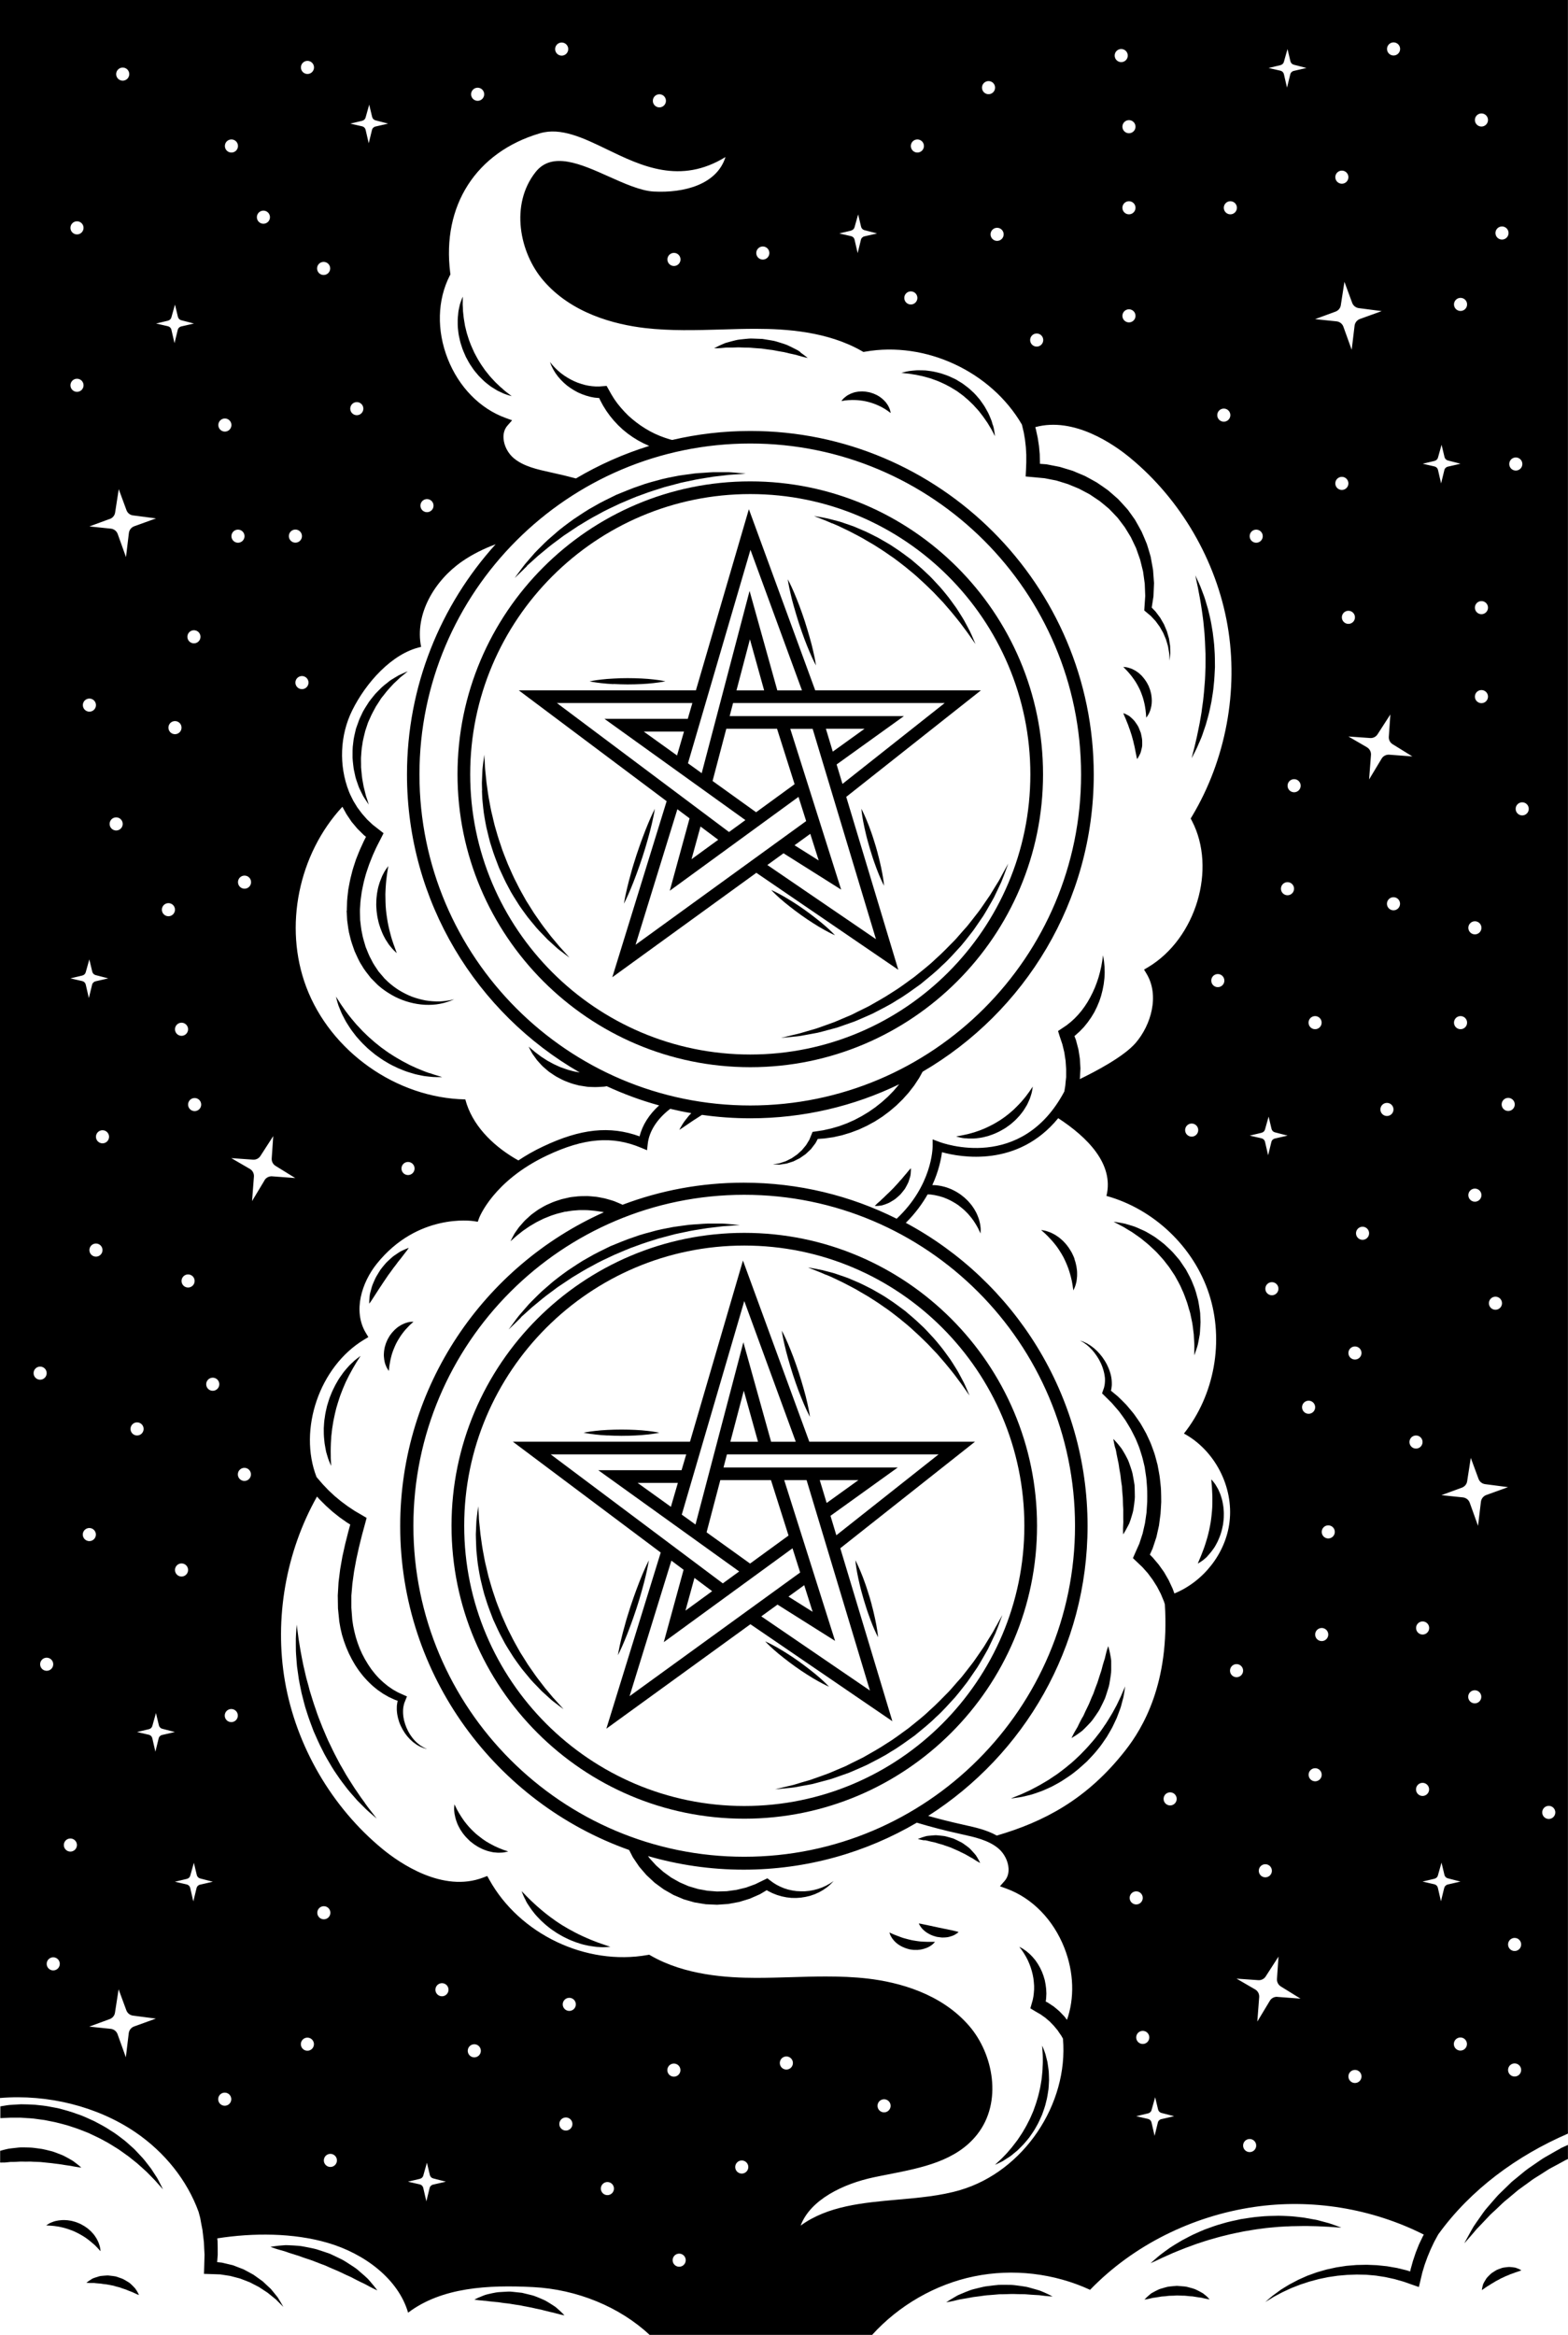 <svg id="Layer_2" data-name="Layer 2" xmlns="http://www.w3.org/2000/svg" viewBox="0 0 225 334.87">
  <defs>
    <style>
      .cls-1, .cls-2 {
        stroke-width: 0px;
      }

      .cls-2 {
        fill: none;
      }
    </style>
  </defs>
  <g id="Layer_1-2" data-name="Layer 1">
    <g>
      <path class="cls-2" d="m57.61,167.57c0,.52.42.94.94.94s.94-.42.94-.94-.42-.94-.94-.94-.94.42-.94.94Z"/>
      <circle class="cls-2" cx="107.66" cy="111.05" r="47.47" transform="translate(-16.4 18.68) rotate(-9.22)"/>
      <path class="cls-2" d="m49.74,130.35l.02-.56c0-.75.1-1.48.19-2.22.14-.73.26-1.46.46-2.17.17-.72.42-1.41.64-2.12.27-.68.53-1.37.85-2.03.18-.41.38-.82.59-1.22l-.32-.26-.92-.91-.83-.99-.72-1.07-.6-1.08c-6.28,6.76-8.44,17.17-5.19,25.83,3.48,9.26,12.93,15.95,22.83,16.14.95,3.63,3.82,6.5,7.04,8.42.19.11.39.22.58.33,1.03-.69,2.21-1.37,3.54-2,5.38-2.55,9.58-3,13.85-1.45.39-1.61,1.37-3.14,2.8-4.44-2.59-.72-5.1-1.64-7.51-2.75-.13.02-.25.04-.38.06-.57.03-1.16.1-1.76.05-.3-.01-.6-.01-.9-.07-.32-.05-.63-.1-.95-.15-.55-.15-1.07-.25-1.66-.51-.59-.21-1.09-.49-1.59-.76-.24-.14-.46-.31-.69-.45-.11-.08-.22-.15-.33-.22-.1-.08-.2-.17-.3-.25-.19-.17-.38-.33-.56-.48-.18-.16-.33-.34-.48-.5-.15-.16-.29-.32-.42-.47-.12-.16-.23-.32-.33-.46-.1-.14-.2-.28-.29-.4-.08-.13-.14-.26-.21-.37-.24-.45-.36-.7-.36-.7,0,0,.23.18.6.51.18.17.42.35.69.55.13.1.28.21.42.32.15.11.32.21.49.32.17.11.34.23.53.34.19.1.39.21.59.32.2.12.41.21.63.31.22.1.44.21.67.3.47.15.94.36,1.42.46.36.11.83.19,1.29.28-14.8-8.51-24.79-24.49-24.79-42.75,0-12.69,4.82-24.27,12.72-33.01-1.69.64-3.32,1.43-4.81,2.46-3.95,2.73-6.82,7.55-5.88,12.26-4.22.9-7.98,5.24-9.89,9.11-1.76,3.57-1.92,7.9-.48,11.61.03.07.06.15.09.22.04.09.08.18.12.27l.43.87.58.95.67.89.73.83.81.76.87.68.68.53-.39.77c-.31.61-.64,1.21-.91,1.84-.3.61-.53,1.25-.78,1.89-.21.64-.45,1.28-.61,1.93-.2.65-.31,1.31-.44,1.97-.08.66-.2,1.33-.22,2l-.03.5v.13s0,.03,0,.03v.02s0,0,0,0v.04s0,.26,0,.26l.03,1.06c.08.64.12,1.28.28,1.94.1.66.32,1.29.51,1.93.26.61.47,1.25.81,1.82.28.61.68,1.14,1.04,1.7l.65.76.16.19.07.08.1.09.38.37c.47.43,1.01.84,1.58,1.2.58.34,1.18.66,1.81.91.64.24,1.29.42,1.97.55.68.11,1.37.16,2.06.15.69-.03,1.39-.13,2.08-.31-.65.29-1.33.52-2.04.65-.71.13-1.44.16-2.17.14-1.46-.08-2.91-.47-4.24-1.13-.66-.34-1.29-.73-1.91-1.2l-.41-.34-.1-.08c-.07-.06-.08-.07-.12-.11l-.2-.2-.79-.8c-.45-.59-.95-1.17-1.31-1.83-.42-.63-.69-1.33-1.01-2.01-.24-.71-.52-1.41-.67-2.14-.21-.71-.28-1.49-.39-2.25l-.06-1.06v-.26s-.02-.07-.02-.07v-.08s0-.03,0-.03v-.14Z"/>
      <path class="cls-2" d="m44.27,97.88c0-.52-.42-.94-.94-.94s-.94.42-.94.94.42.94.94.94.94-.42.94-.94Z"/>
      <path class="cls-2" d="m37.79,32.08c.52,0,.94-.42.94-.94s-.42-.94-.94-.94-.94.42-.94.94.42.94.94.94Z"/>
      <path class="cls-2" d="m51.19,59.52c.52,0,.94-.42.94-.94s-.42-.94-.94-.94-.94.42-.94.94.42.94.94.94Z"/>
      <path class="cls-2" d="m46.44,39.43c.52,0,.94-.42.94-.94s-.42-.94-.94-.94-.94.42-.94.94.42.94.94.94Z"/>
      <path class="cls-2" d="m44.11,10.6c.52,0,.94-.42.94-.94s-.42-.94-.94-.94-.94.42-.94.94.42.94.94.94Z"/>
      <path class="cls-2" d="m42.39,77.83c.52,0,.94-.42.94-.94s-.42-.94-.94-.94-.94.42-.94.94.42.94.94.94Z"/>
      <path class="cls-2" d="m94.62,15.37c.52,0,.94-.42.94-.94s-.42-.94-.94-.94-.94.42-.94.94.42.94.94.94Z"/>
      <path class="cls-2" d="m109.47,37.21c.52,0,.94-.42.94-.94s-.42-.94-.94-.94-.94.42-.94.94.42.94.94.94Z"/>
      <path class="cls-2" d="m122.62,34.31l.45,1.95.46-1.88c.05-.26.25-.46.5-.52l1.83-.42-1.82-.47c-.24-.06-.42-.25-.48-.49l-.42-1.77-.52,1.85c-.06.23-.25.41-.48.46l-1.72.41,1.7.39c.24.05.43.24.49.48Z"/>
      <path class="cls-2" d="m52.45,18.57l.45,1.95.46-1.88c.05-.26.25-.46.5-.52l1.83-.42-1.82-.47c-.24-.06-.42-.25-.48-.49l-.42-1.76-.52,1.85c-.06.23-.25.41-.48.46l-1.72.41,1.7.39c.24.05.43.24.49.48Z"/>
      <path class="cls-2" d="m61.27,73.44c.52,0,.94-.42.94-.94s-.42-.94-.94-.94-.94.42-.94.94.42.94.94.94Z"/>
      <path class="cls-2" d="m68.54,14.43c.52,0,.94-.42.94-.94s-.42-.94-.94-.94-.94.42-.94.94.42.94.94.94Z"/>
      <path class="cls-2" d="m80.6,7.95c.52,0,.94-.42.94-.94s-.42-.94-.94-.94-.94.42-.94.94.42.94.94.94Z"/>
      <path class="cls-2" d="m28.86,158.4c0-.52-.42-.94-.94-.94s-.94.42-.94.94.42.94.94.94.94-.42.94-.94Z"/>
      <path class="cls-2" d="m17.6,11.54c.52,0,.94-.42.94-.94s-.42-.94-.94-.94-.94.42-.94.94.42.94.94.94Z"/>
      <path class="cls-2" d="m24.58,47.24l.45,1.95.46-1.88c.05-.26.25-.46.5-.52l1.83-.42-1.82-.47c-.24-.06-.42-.25-.48-.49l-.42-1.76-.52,1.85c-.06.23-.25.41-.48.46l-1.72.41,1.7.39c.24.05.43.24.49.48Z"/>
      <path class="cls-2" d="m16.87,76.54l1.2,3.34.41-3.41c.03-.46.34-.86.77-1.01l3.13-1.13-3.3-.43c-.43-.06-.79-.35-.94-.75l-1.11-3.01-.52,3.35c-.06.42-.35.77-.75.92l-2.94,1.08,3.08.32c.43.05.81.33.97.74Z"/>
      <circle class="cls-2" cx="27.82" cy="91.31" r=".94"/>
      <path class="cls-2" d="m34.14,126.51c0,.52.42.94.94.94s.94-.42.94-.94-.42-.94-.94-.94-.94.42-.94.94Z"/>
      <path class="cls-2" d="m12.83,179.26c0,.52.42.94.94.94s.94-.42.94-.94-.42-.94-.94-.94-.94.42-.94.94Z"/>
      <path class="cls-2" d="m15.65,163.02c0-.52-.42-.94-.94-.94s-.94.42-.94.94.42.94.94.94.94-.42.94-.94Z"/>
      <path class="cls-2" d="m130.7,43.65c.52,0,.94-.42.94-.94s-.42-.94-.94-.94-.94.42-.94.94.42.94.94.94Z"/>
      <path class="cls-2" d="m15.72,118.15c0,.52.42.94.94.94s.94-.42.94-.94-.42-.94-.94-.94-.94.42-.94.94Z"/>
      <path class="cls-2" d="m33.2,21.87c.52,0,.94-.42.94-.94s-.42-.94-.94-.94-.94.42-.94.94.42.94.94.94Z"/>
      <path class="cls-2" d="m32.26,61.89c.52,0,.94-.42.94-.94s-.42-.94-.94-.94-.94.42-.94.94.42.94.94.94Z"/>
      <path class="cls-2" d="m33.2,76.88c0,.52.42.94.94.94s.94-.42.94-.94-.42-.94-.94-.94-.94.42-.94.94Z"/>
      <path class="cls-2" d="m27.92,183.7c0-.52-.42-.94-.94-.94s-.94.42-.94.94.42.94.94.94.94-.42.94-.94Z"/>
      <path class="cls-2" d="m25.1,103.4c-.52,0-.94.42-.94.94s.42.94.94.94.94-.42.94-.94-.42-.94-.94-.94Z"/>
      <path class="cls-2" d="m25.1,147.6c0,.52.42.94.94.94s.94-.42.94-.94-.42-.94-.94-.94-.94.42-.94.94Z"/>
      <path class="cls-2" d="m26.04,226.09c.52,0,.94-.42.94-.94s-.42-.94-.94-.94-.94.42-.94.94.42.94.94.94Z"/>
      <path class="cls-2" d="m23.22,130.45c0,.52.42.94.94.94s.94-.42.94-.94-.42-.94-.94-.94-.94.42-.94.94Z"/>
      <path class="cls-2" d="m18.72,204.91c0,.52.42.94.94.94s.94-.42.94-.94-.42-.94-.94-.94-.94.42-.94.94Z"/>
      <path class="cls-2" d="m212.58,100.85c.52,0,.94-.42.94-.94s-.42-.94-.94-.94-.94.42-.94.94.42.94.94.94Z"/>
      <path class="cls-2" d="m209.58,44.59c.52,0,.94-.42.94-.94s-.42-.94-.94-.94-.94.42-.94.94.42.94.94.94Z"/>
      <path class="cls-2" d="m211.64,172.35c.52,0,.94-.42.94-.94s-.42-.94-.94-.94-.94.42-.94.94.42.94.94.94Z"/>
      <path class="cls-2" d="m211.64,134.01c.52,0,.94-.42.94-.94s-.42-.94-.94-.94-.94.42-.94.94.42.94.94.94Z"/>
      <path class="cls-2" d="m209.58,145.72c-.52,0-.94.42-.94.94s.42.94.94.94.94-.42.94-.94-.42-.94-.94-.94Z"/>
      <path class="cls-2" d="m131.64,21.87c.52,0,.94-.42.94-.94s-.42-.94-.94-.94-.94.42-.94.94.42.94.94.94Z"/>
      <path class="cls-2" d="m199.98,7.95c.52,0,.94-.42.94-.94s-.42-.94-.94-.94-.94.42-.94.94.42.94.94.94Z"/>
      <path class="cls-2" d="m203.2,233.48c0,.52.42.94.94.94s.94-.42.94-.94-.42-.94-.94-.94-.94.42-.94.94Z"/>
      <path class="cls-2" d="m215.48,158.4c0,.52.42.94.94.94s.94-.42.94-.94-.42-.94-.94-.94-.94.42-.94.94Z"/>
      <path class="cls-2" d="m217.51,67.49c.52,0,.94-.42.94-.94s-.42-.94-.94-.94-.94.42-.94.94.42.94.94.94Z"/>
      <path class="cls-2" d="m192.56,26.35c.52,0,.94-.42.94-.94s-.42-.94-.94-.94-.94.42-.94.94.42.94.94.94Z"/>
      <path class="cls-2" d="m215.53,34.37c.52,0,.94-.42.94-.94s-.42-.94-.94-.94-.94.42-.94.94.42.94.94.94Z"/>
      <path class="cls-2" d="m212.58,18.15c.52,0,.94-.42.94-.94s-.42-.94-.94-.94-.94.42-.94.94.42.94.94.94Z"/>
      <path class="cls-2" d="m212.58,88.09c.52,0,.94-.42.94-.94s-.42-.94-.94-.94-.94.42-.94.94.42.94.94.94Z"/>
      <path class="cls-2" d="m214.59,187.85c.52,0,.94-.42.94-.94s-.42-.94-.94-.94-.94.42-.94.94.42.94.94.94Z"/>
      <path class="cls-2" d="m206.34,67.37l.45,1.95.46-1.88c.05-.26.25-.46.5-.52l1.83-.42-1.82-.47c-.24-.06-.42-.25-.48-.49l-.42-1.76-.52,1.85c-.06.23-.25.41-.48.46l-1.72.41,1.7.39c.24.05.43.24.49.48Z"/>
      <path class="cls-2" d="m176.55,30.73c.52,0,.94-.42.94-.94s-.42-.94-.94-.94-.94.42-.94.94.42.94.94.94Z"/>
      <path class="cls-2" d="m161.06,18.15c0,.52.42.94.94.94s.94-.42.94-.94-.42-.94-.94-.94-.94.42-.94.94Z"/>
      <path class="cls-2" d="m162,44.34c-.52,0-.94.42-.94.94s.42.94.94.94.94-.42.94-.94-.42-.94-.94-.94Z"/>
      <circle class="cls-2" cx="175.61" cy="59.52" r=".94"/>
      <path class="cls-2" d="m162,28.84c-.52,0-.94.42-.94.94s.42.94.94.94.94-.42.94-.94-.42-.94-.94-.94Z"/>
      <circle class="cls-2" cx="160.89" cy="7.95" r=".94"/>
      <path class="cls-2" d="m142.13,33.59c0,.52.42.94.94.94s.94-.42.94-.94-.42-.94-.94-.94-.94.42-.94.94Z"/>
      <path class="cls-2" d="m148.76,49.69c.52,0,.94-.42.94-.94s-.42-.94-.94-.94-.94.42-.94.94.42.94.94.94Z"/>
      <path class="cls-2" d="m181.52,163.72l.45,1.95.46-1.88c.05-.26.25-.46.5-.52l1.83-.42-1.82-.47c-.24-.06-.42-.25-.48-.49l-.42-1.76-.52,1.85c-.06.23-.25.41-.48.46l-1.72.41,1.7.39c.24.05.43.24.49.48Z"/>
      <path class="cls-2" d="m180.63,268.3c0,.52.42.94.94.94s.94-.42.94-.94-.42-.94-.94-.94-.94.42-.94.94Z"/>
      <path class="cls-2" d="m188.72,147.6c.52,0,.94-.42.94-.94s-.42-.94-.94-.94-.94.42-.94.94.42.94.94.94Z"/>
      <path class="cls-2" d="m183.82,127.45c0,.52.42.94.94.94s.94-.42.94-.94-.42-.94-.94-.94-.94.42-.94.94Z"/>
      <path class="cls-2" d="m184.24,10.6l.45,1.95.46-1.88c.05-.26.25-.46.5-.52l1.83-.42-1.82-.47c-.24-.06-.42-.25-.48-.49l-.42-1.76-.52,1.85c-.06.23-.25.41-.48.46l-1.72.41,1.7.39c.24.05.43.24.49.48Z"/>
      <path class="cls-2" d="m183.45,184.82c0-.52-.42-.94-.94-.94s-.94.42-.94.94.42.94.94.94.94-.42.94-.94Z"/>
      <path class="cls-2" d="m180.26,77.83c.52,0,.94-.42.94-.94s-.42-.94-.94-.94-.94.42-.94.94.42.94.94.94Z"/>
      <path class="cls-2" d="m192.76,46.82l1.2,3.34.41-3.41c.03-.46.34-.86.77-1.01l3.13-1.13-3.3-.43c-.43-.06-.79-.35-.94-.76l-1.11-3.01-.52,3.35c-.06.42-.35.77-.75.92l-2.94,1.08,3.08.32c.43.05.81.33.97.74Z"/>
      <path class="cls-2" d="m141.85,13.49c.52,0,.94-.42.94-.94s-.42-.94-.94-.94-.94.42-.94.94.42.94.94.94Z"/>
      <path class="cls-2" d="m188.72,201.83c0-.52-.42-.94-.94-.94s-.94.42-.94.94.42.94.94.94.94-.42.94-.94Z"/>
      <path class="cls-2" d="m188.72,253.59c-.52,0-.94.42-.94.94s.42.94.94.94.94-.42.94-.94-.42-.94-.94-.94Z"/>
      <path class="cls-2" d="m189.66,233.48c-.52,0-.94.42-.94.94s.42.94.94.94.94-.42.94-.94-.42-.94-.94-.94Z"/>
      <path class="cls-2" d="m185.7,111.75c-.52,0-.94.42-.94.94s.42.94.94.94.94-.42.94-.94-.42-.94-.94-.94Z"/>
      <path class="cls-2" d="m194.44,296.86c-.52,0-.94.42-.94.94s.42.94.94.94.94-.42.94-.94-.42-.94-.94-.94Z"/>
      <path class="cls-2" d="m194.44,88.54c0-.52-.42-.94-.94-.94s-.94.42-.94.94.42.94.94.94.94-.42.94-.94Z"/>
      <path class="cls-2" d="m183.25,283.81l.22-3.2-1.84,2.85c-.23.36-.64.56-1.06.53l-3.12-.22,2.67,1.55c.38.22.6.63.58,1.07l-.27,3.54,1.77-2.94c.22-.41.66-.64,1.12-.61l3.32.25-2.83-1.75c-.37-.23-.58-.64-.55-1.08Z"/>
      <path class="cls-2" d="m12.83,102.04c.52,0,.94-.42.94-.94s-.42-.94-.94-.94-.94.42-.94.94.42.94.94.94Z"/>
      <path class="cls-2" d="m190.6,218.76c-.52,0-.94.42-.94.94s.42.94.94.94.94-.42.94-.94-.42-.94-.94-.94Z"/>
      <circle class="cls-2" cx="163.05" cy="272.19" r=".94"/>
      <path class="cls-2" d="m163.05,292.2c0,.52.42.94.94.94s.94-.42.94-.94-.42-.94-.94-.94-.94.42-.94.94Z"/>
      <path class="cls-2" d="m166.18,302.55l-.42-1.76-.52,1.85c-.06.23-.25.41-.48.46l-1.72.41,1.7.39c.24.05.43.24.49.48l.45,1.95.46-1.88c.05-.26.25-.46.5-.52l1.83-.42-1.82-.47c-.24-.06-.42-.25-.48-.49Z"/>
      <path class="cls-2" d="m59.33,218.82c0,26.17,21.29,47.47,47.47,47.47s47.47-21.29,47.47-47.47-21.29-47.47-47.47-47.47-47.47,21.29-47.47,47.47Z"/>
      <path class="cls-2" d="m167.92,257.05c-.52,0-.94.42-.94.94s.42.94.94.94.94-.42.94-.94-.42-.94-.94-.94Z"/>
      <path class="cls-2" d="m178.39,239.6c0-.52-.42-.94-.94-.94s-.94.42-.94.94.42.94.94.94.94-.42.94-.94Z"/>
      <path class="cls-2" d="m169.92,205.58c4.39-5.54,5.79-13.31,3.6-20.03-2.19-6.72-7.91-12.17-14.72-14.05,1.12-4.59-2.75-8.43-6.92-11.15-5.82,7.12-14.04,5.61-16.68,4.88-.13.99-.47,2.72-1.39,4.72.03,0,.05,0,.07,0,.12,0,.25,0,.39.01.13,0,.26.03.41.05.28.03.59.1.9.19.32.08.63.22.96.34.32.16.65.31.96.52.32.18.6.43.9.66.27.26.56.5.78.79.25.27.45.57.64.86.17.31.35.59.46.89.12.29.23.57.29.84.03.13.07.26.09.38.02.12.03.24.05.35.03.22.05.41.04.56,0,.31-.02.49-.02.49,0,0-.08-.16-.21-.44-.06-.14-.14-.3-.24-.48-.1-.18-.2-.38-.35-.59-.13-.21-.28-.43-.45-.65-.16-.22-.36-.44-.56-.67-.22-.21-.42-.44-.66-.64-.23-.21-.49-.39-.73-.59-.26-.17-.52-.35-.79-.49-.26-.16-.54-.28-.8-.4-.27-.1-.53-.22-.78-.29-.25-.08-.49-.15-.72-.19-.11-.02-.22-.05-.32-.07-.1-.01-.19-.03-.28-.04-.09-.01-.17-.03-.25-.04-.08-.01-.17,0-.24-.01-.08,0-.15,0-.21-.01-.75,1.33-1.76,2.72-3.13,4.08,15.51,8.31,26.08,24.68,26.08,43.47,0,17.46-9.13,32.83-22.87,41.59,1.57.45,3.18.85,4.81,1.21l.3.07c1.62.35,3.28.72,4.73,1.54,6.65-1.94,12.93-5.13,18.48-12.25,2.47-3.17,6.35-9.6,5.64-20.92-.04-.14-.09-.27-.13-.41l-.45-1.08-.54-1.04-.62-.98-.69-.93-.77-.87-.84-.8-.54-.51.31-.71.61-1.37.47-1.44.34-1.49.22-1.52c.05-.51.07-1.03.1-1.54.02-.51,0-1.03,0-1.55,0-.52-.07-1.03-.1-1.54-.04-.52-.14-1.02-.21-1.53l-.03-.19v-.02s0-.01,0-.01h0s0,0,0,0h0s-.02-.11-.02-.11l-.09-.39-.19-.79c-.13-.52-.3-.96-.44-1.45-.16-.48-.39-.95-.57-1.43-.21-.47-.47-.92-.7-1.38-.25-.45-.54-.88-.8-1.33-.29-.43-.61-.84-.91-1.26l-1.02-1.18-1.11-1.1-.29-.28.12-.36c.05-.15.12-.3.16-.45.03-.16.08-.32.1-.48,0-.17.04-.33.04-.5-.01-.17,0-.34-.02-.52-.03-.17-.03-.35-.08-.52-.04-.17-.07-.35-.13-.52-.06-.17-.1-.34-.17-.51-.07-.17-.13-.34-.21-.5l-.25-.49-.29-.47-.32-.45-.35-.43c-.12-.14-.26-.26-.39-.4-.14-.13-.28-.24-.42-.37-.15-.11-.3-.22-.46-.33-.16-.1-.33-.18-.5-.28.18.06.36.12.54.19.17.08.35.16.52.25.16.1.33.2.49.31.15.12.31.23.46.35l.43.39.4.43.37.46.33.49c.11.17.2.34.3.52.1.17.17.36.25.54.08.18.14.38.21.57.07.19.1.39.16.59.05.2.06.41.09.61.03.21.01.42.02.63,0,.21-.05.43-.07.64-.02.07-.04.15-.06.22l1.01.84c.4.39.8.78,1.19,1.18.36.43.73.85,1.08,1.29.32.46.66.91.96,1.38.28.49.57.97.83,1.47.23.51.49,1.01.7,1.54.19.54.42,1.1.57,1.62l.21.78.1.39.03.1v.05s.03.09.03.09l.04.21c.09.55.22,1.11.28,1.66.05.56.13,1.12.16,1.68.01.56.04,1.12.03,1.69-.03.56-.05,1.13-.1,1.69l-.22,1.68-.37,1.66-.54,1.63-.4.89.41.41.86,1.02.77,1.08.66,1.15.56,1.2.26.7c4.19-1.71,7.39-5.76,7.94-10.27.6-5.01-2.11-10.27-6.54-12.68Z"/>
      <path class="cls-2" d="m179.32,306.77c-.52,0-.94.42-.94.94s.42.94.94.94.94-.42.94-.94-.42-.94-.94-.94Z"/>
      <path class="cls-2" d="m204.14,206.8c0-.52-.42-.94-.94-.94s-.94.42-.94.94.42.94.94.94.94-.42.94-.94Z"/>
      <path class="cls-2" d="m213.12,212.84c-.43-.06-.79-.35-.94-.76l-1.11-3.01-.52,3.35c-.06.42-.35.77-.75.92l-2.94,1.08,3.08.32c.43.05.81.33.97.74l1.2,3.34.41-3.41c.03-.46.34-.86.77-1.01l3.13-1.13-3.3-.43Z"/>
      <path class="cls-2" d="m217.36,277.92c-.52,0-.94.42-.94.94s.42.94.94.94.94-.42.94-.94-.42-.94-.94-.94Z"/>
      <path class="cls-2" d="m217.36,295.92c-.52,0-.94.42-.94.94s.42.94.94.94.94-.42.94-.94-.42-.94-.94-.94Z"/>
      <path class="cls-2" d="m209.58,292.2c-.52,0-.94.42-.94.94s.42.94.94.94.94-.42.94-.94-.42-.94-.94-.94Z"/>
      <path class="cls-2" d="m211.64,242.41c-.52,0-.94.42-.94.94s.42.94.94.94.94-.42.94-.94-.42-.94-.94-.94Z"/>
      <path class="cls-2" d="m222.26,258.98c-.52,0-.94.42-.94.94s.42.94.94.94.94-.42.94-.94-.42-.94-.94-.94Z"/>
      <path class="cls-2" d="m218.45,115.05c-.52,0-.94.42-.94.94s.42.94.94.94.94-.42.94-.94-.42-.94-.94-.94Z"/>
      <path class="cls-2" d="m195.53,175.93c-.52,0-.94.42-.94.94s.42.94.94.94.94-.42.94-.94-.42-.94-.94-.94Z"/>
      <path class="cls-2" d="m207.76,269.38c-.24-.06-.42-.25-.48-.49l-.42-1.76-.52,1.85c-.06.23-.25.41-.48.46l-1.72.41,1.7.39c.24.06.43.24.49.48l.45,1.95.46-1.88c.05-.26.25-.46.5-.52l1.83-.42-1.82-.47Z"/>
      <path class="cls-2" d="m198.25,108.83c.22-.41.66-.64,1.12-.61l3.32.25-2.83-1.75c-.37-.23-.58-.64-.55-1.07l.22-3.2-1.84,2.85c-.23.36-.64.56-1.06.53l-3.12-.22,2.67,1.55c.38.22.6.63.58,1.07l-.27,3.54,1.77-2.94Z"/>
      <path class="cls-2" d="m194.44,193.1c-.52,0-.94.42-.94.94s.42.94.94.94.94-.42.94-.94-.42-.94-.94-.94Z"/>
      <path class="cls-2" d="m199.03,158.17c-.52,0-.94.42-.94.94s.42.94.94.94.94-.42.94-.94-.42-.94-.94-.94Z"/>
      <path class="cls-2" d="m205.08,256.62c0-.52-.42-.94-.94-.94s-.94.42-.94.94.42.94.94.94.94-.42.94-.94Z"/>
      <path class="cls-2" d="m199.98,128.66c-.52,0-.94.42-.94.94s.42.94.94.94.94-.42.94-.94-.42-.94-.94-.94Z"/>
      <path class="cls-2" d="m170.06,162.08c0,.52.42.94.94.94s.94-.42.94-.94-.42-.94-.94-.94-.94.42-.94.94Z"/>
      <path class="cls-2" d="m193.5,69.32c0-.52-.42-.94-.94-.94s-.94.42-.94.94.42.94.94.94.94-.42.94-.94Z"/>
      <path class="cls-2" d="m28.24,268.89l-.42-1.76-.52,1.85c-.06.23-.25.41-.48.46l-1.72.41,1.7.39c.24.06.43.24.49.48l.45,1.95.46-1.88c.05-.26.25-.46.5-.52l1.83-.42-1.82-.47c-.24-.06-.42-.25-.48-.49Z"/>
      <path class="cls-2" d="m23.28,247.91c-.24-.06-.42-.25-.48-.49l-.42-1.76-.52,1.85c-.06.23-.25.41-.48.46l-1.72.41,1.7.39c.24.05.43.24.49.48l.45,1.95.46-1.88c.05-.26.25-.46.5-.52l1.83-.42-1.82-.47Z"/>
      <path class="cls-2" d="m18.14,288.29l-1.11-3.01-.52,3.35c-.06.42-.35.77-.75.92l-2.94,1.08,3.08.32c.43.05.81.33.97.74l1.2,3.34.41-3.41c.03-.46.34-.86.77-1.01l3.13-1.13-3.3-.43c-.43-.06-.79-.35-.94-.76Z"/>
      <path class="cls-2" d="m13.77,220.06c0-.52-.42-.94-.94-.94s-.94.42-.94.94.42.94.94.94.94-.42.94-.94Z"/>
      <path class="cls-2" d="m12.3,141.16l.45,1.95.46-1.88c.05-.26.25-.46.5-.52l1.83-.42-1.82-.47c-.24-.06-.42-.25-.48-.49l-.42-1.76-.52,1.85c-.06.23-.25.41-.48.46l-1.72.41,1.7.39c.24.05.43.24.49.48Z"/>
      <circle class="cls-2" cx="33.2" cy="246.02" r=".94"/>
      <path class="cls-2" d="m32.26,300.1c-.52,0-.94.42-.94.94s.42.94.94.94.94-.42.94-.94-.42-.94-.94-.94Z"/>
      <path class="cls-2" d="m39.55,167.18c-.37-.23-.58-.64-.55-1.07l.22-3.2-1.84,2.85c-.23.36-.64.56-1.06.53l-3.12-.22,2.67,1.55c.38.22.6.63.58,1.07l-.27,3.54,1.77-2.94c.22-.41.66-.64,1.12-.61l3.32.25-2.83-1.75Z"/>
      <path class="cls-2" d="m30.54,197.56c-.52,0-.94.42-.94.94s.42.94.94.94.94-.42.94-.94-.42-.94-.94-.94Z"/>
      <path class="cls-2" d="m11.05,56.17c.52,0,.94-.42.94-.94s-.42-.94-.94-.94-.94.42-.94.94.42.94.94.94Z"/>
      <path class="cls-2" d="m173.81,140.63c0,.52.42.94.94.94s.94-.42.94-.94-.42-.94-.94-.94-.94.42-.94.94Z"/>
      <path class="cls-2" d="m11.05,33.59c.52,0,.94-.42.94-.94s-.42-.94-.94-.94-.94.42-.94.94.42.94.94.94Z"/>
      <path class="cls-2" d="m7.64,280.69c-.52,0-.94.42-.94.94s.42.94.94.94.94-.42.94-.94-.42-.94-.94-.94Z"/>
      <circle class="cls-2" cx="10.11" cy="264.59" r=".94"/>
      <path class="cls-2" d="m7.64,238.66c0-.52-.42-.94-.94-.94s-.94.42-.94.94.42.94.94.94.94-.42.94-.94Z"/>
      <path class="cls-2" d="m6.7,196.91c0-.52-.42-.94-.94-.94s-.94.42-.94.94.42.94.94.94.94-.42.94-.94Z"/>
      <path class="cls-2" d="m35.08,210.49c-.52,0-.94.42-.94.94s.42.94.94.94.94-.42.94-.94-.42-.94-.94-.94Z"/>
      <path class="cls-2" d="m97.47,323.17c-.52,0-.94.42-.94.94s.42.94.94.94.94-.42.94-.94-.42-.94-.94-.94Z"/>
      <path class="cls-2" d="m106.45,309.81c-.52,0-.94.42-.94.94s.42.94.94.94.94-.42.94-.94-.42-.94-.94-.94Z"/>
      <path class="cls-2" d="m87.17,312.9c-.52,0-.94.42-.94.94s.42.94.94.94.94-.42.94-.94-.42-.94-.94-.94Z"/>
      <path class="cls-2" d="m112.85,294.9c-.52,0-.94.42-.94.94s.42.94.94.94.94-.42.94-.94-.42-.94-.94-.94Z"/>
      <path class="cls-2" d="m97.65,296.86c0-.52-.42-.94-.94-.94s-.94.42-.94.94.42.94.94.94.94-.42.94-.94Z"/>
      <path class="cls-2" d="m95.77,37.21c0,.52.42.94.94.94s.94-.42.94-.94-.42-.94-.94-.94-.94.42-.94.94Z"/>
      <path class="cls-2" d="m144.52,270.83l-.94-.34.66-.75c.54-.6.6-1.34.57-1.86-.08-1.05-.64-2.13-1.46-2.82-1.42-1.2-3.4-1.63-5.31-2.04l-.3-.07c-2.08-.46-4.1-.99-6.09-1.58-7.3,4.28-15.79,6.74-24.85,6.74-4.76,0-9.36-.68-13.72-1.95l.23.32c.32.34.63.69.94,1.03l1.04.92,1.13.82,1.21.68c.43.18.85.36,1.27.55l1.38.41c.44.07.87.15,1.31.24l1.39.11,1.4-.04c.46-.07.92-.14,1.39-.19l1.37-.33,1.32-.48,1.27-.62.48-.23.35.27.47.35.5.31.53.27.55.23.57.18.59.13.6.09.61.04h.62s.62-.07.62-.07l.61-.11.61-.16.6-.21.58-.26.56-.31.54-.36-.46.47c-.16.15-.33.29-.5.43l-.55.38c-.19.11-.39.22-.58.33l-.62.28-.64.22-.66.16-.68.11-.69.05c-.23,0-.46,0-.69-.01l-.69-.08-.69-.14-.68-.2c-.22-.08-.44-.17-.66-.26l-.64-.32-.17-.11-.97.58-1.46.64-1.53.47c-.52.1-1.05.2-1.57.29l-1.6.11-1.61-.07c-.55-.08-1.1-.18-1.65-.27l-1.5-.43-1.49-.63-1.4-.8-1.3-.95-1.18-1.1c-.35-.41-.7-.81-1.05-1.22l-.9-1.33c-.18-.35-.36-.7-.54-1.05-19.12-6.78-32.85-25.05-32.85-46.46,0-20.04,12.02-37.32,29.23-45.01-.1-.02-.2-.05-.3-.06-.22-.03-.44-.06-.67-.1-.23-.05-.47-.07-.71-.08-.24-.02-.49-.05-.74-.06-.51,0-1.03-.03-1.56.03-.26.03-.54.03-.8.08l-.4.06-.2.03h-.1s-.05.02-.05.02h-.03s-.01,0-.01,0h0s-.05.01.04,0c-.56.15-1.17.27-1.63.44-.5.13-.98.37-1.47.56-.24.11-.46.23-.69.34-.23.11-.45.22-.65.35-.21.12-.41.24-.61.36-.19.12-.37.25-.55.37-.18.12-.35.23-.51.35-.15.13-.3.24-.44.35-.28.22-.52.41-.71.59-.38.34-.61.54-.61.54,0,0,.13-.27.37-.73.06-.11.13-.25.21-.38.09-.13.19-.27.29-.42.11-.15.22-.32.34-.48.13-.16.28-.32.43-.49.15-.17.3-.36.48-.53.18-.17.37-.34.57-.52.1-.09.2-.18.3-.27.11-.08.22-.16.33-.24.23-.16.45-.34.7-.5.5-.3,1.01-.61,1.61-.85.6-.29,1.14-.44,1.7-.62.32-.07.64-.14.96-.22.31-.08.62-.11.93-.14.62-.09,1.23-.08,1.82-.09.3.01.58.05.87.07.28.02.56.05.83.11.27.05.52.1.77.15.25.05.48.14.71.2.23.07.44.13.65.2.21.08.4.17.58.24.18.08.35.15.51.22.04.02.07.04.11.06,5.41-2.04,11.27-3.17,17.38-3.17,7.88,0,15.34,1.86,21.96,5.17,5.08-4.76,5.16-10.09,5.16-10.39v-.99s.92.35.92.35c.49.19,11.81,4.36,17.97-7.22.05-.29.09-.57.14-.85.03-.4.07-.79.11-1.19v-1.19s-.07-1.19-.07-1.19c-.06-.39-.13-.78-.18-1.18l-.28-1.16c-.13-.37-.26-.75-.38-1.13l-.24-.78.61-.41.61-.41.58-.46.55-.5.52-.54.49-.58.45-.61.42-.64.38-.67.35-.69.32-.71.28-.73.25-.75.21-.77.18-.78.14-.8.11-.81.14.81.08.83.02.83c0,.28-.03.56-.04.84l-.1.84-.16.83-.21.82c-.08.27-.18.54-.27.81l-.33.79-.38.77-.45.74-.5.71-.55.68-.61.63-.66.59-.08.06c.07.19.15.39.22.58l.35,1.33c.08.45.14.91.21,1.36l.08,1.37-.07,1.37c0,.06-.02.12-.03.17,2.22-1.07,6.32-3.21,8.03-5.2,2.21-2.56,3.45-6.8,1.55-9.93l-.35-.58.59-.35c6.86-4.12,9.85-14.12,6.28-20.98l-.18-.34.2-.33c4.84-8.09,6.7-18.06,5.09-27.36-1.61-9.29-6.71-18.06-13.99-24.05-2.29-1.88-8.03-5.91-13.6-4.39l.1.36.25,1.16.18,1.17.11,1.18.03,1.19v.2s.93.07.93.07l1.9.37,1.85.56,1.78.75c.57.3,1.13.62,1.69.93.54.35,1.06.73,1.59,1.1.5.41.97.85,1.46,1.27.45.46.87.96,1.31,1.43l.04.05.02.02h.01s.04.06.04.06l.07.09.13.19.27.37.53.75c.33.55.64,1.15.96,1.72.26.59.5,1.18.75,1.77.2.61.37,1.22.55,1.83.12.63.23,1.25.34,1.88l.14,1.9-.08,1.9-.25,1.61.55.57.66.88.55.95.42,1,.3,1.04.16,1.06.03,1.06-.11,1.05-.05-1.04-.17-1.02-.29-.98-.4-.94-.5-.88-.59-.81-.68-.73-.75-.63-.2-.17.02-.31.12-1.77-.07-1.76-.24-1.74-.42-1.7-.58-1.65c-.25-.52-.49-1.06-.75-1.57-.3-.48-.57-.96-.88-1.44l-.55-.73-.28-.37-.14-.18-.05-.06h0s-.02-.03-.02-.03l-.04-.04c-.4-.41-.78-.84-1.19-1.24-.45-.36-.88-.74-1.33-1.1-.48-.32-.95-.65-1.43-.96l-1.53-.81-1.6-.66-1.65-.51-1.69-.33-1.71-.16-1.01-.09.05-.97.05-1.07v-1.08s-.07-1.07-.07-1.07l-.12-1.07-.18-1.06-.25-1.05s-.02-.06-.02-.08c-4.43-7.61-13.82-11.99-22.5-10.45l-.24.04-.21-.12c-4.93-2.84-10.98-3.18-15.1-3.2-1.71-.01-3.44.05-5.12.1-3.58.11-7.28.21-10.91-.21-4.43-.52-10.55-2.11-14.58-6.81-3.43-4-4.79-10.91-1.13-15.55,2.38-3.01,6.5-1.16,10.49.62,2.26,1.01,4.59,2.05,6.47,2.16,4.34.24,9.06-.99,10.3-4.95-6.49,3.99-12.07,1.3-17.02-1.1-3.39-1.64-6.6-3.19-9.62-2.3-9.15,2.7-14.08,10.37-12.86,20.02l.03.21-.1.19c-1.79,3.49-1.9,7.83-.3,11.89,1.6,4.06,4.62,7.17,8.31,8.51l.94.34-.66.75c-.54.6-.6,1.34-.57,1.86.08,1.04.64,2.13,1.46,2.82,1.42,1.2,3.4,1.63,5.31,2.04l.31.07c1.12.24,2.22.52,3.31.8,3.29-1.94,6.82-3.52,10.53-4.66h-.03s-.81-.38-.81-.38l-.79-.42-.76-.47-.73-.52c-.23-.19-.46-.37-.69-.56l-.65-.61-.61-.65c-.19-.23-.38-.46-.57-.69l-.52-.72-.47-.75-.42-.78-.14-.32h-.02s-.64-.06-.64-.06c-.21-.04-.42-.07-.63-.12l-.61-.17-.59-.21-.57-.25-.55-.3-.52-.33-.5-.36-.46-.4-.43-.43c-.14-.15-.27-.3-.4-.46l-.36-.49c-.11-.17-.21-.34-.31-.51l-.27-.53-.21-.55.37.45.39.42.41.39.43.36.45.33.47.3.48.27.49.24.5.21.51.17.51.15.52.11.52.07c.17.01.35.02.52.04h.51s.51-.04.51-.04l.54-.04.31.55.38.68.41.66.45.63.49.6c.18.19.35.38.52.58l.54.55.58.51c.2.16.4.32.6.48l.62.45.65.42.67.39.69.35.71.31.72.27.71.23.36.09c3.6-.84,7.36-1.29,11.21-1.29,27.17,0,49.28,22.11,49.28,49.28,0,18.17-9.88,34.07-24.56,42.62l-.49.89-.71,1.08c-.26.34-.52.69-.79,1.02l-.86.96-.92.9-.98.83-1.03.77-1.08.69-1.12.61-1.16.54-1.2.45-1.22.37-1.25.28-1.26.18-.97.07-.33.61-.64.84-.76.72-.85.59-.92.46c-.32.11-.65.21-.97.31l-.99.15c-.33,0-.67-.01-.99-.02.33-.06.65-.12.96-.17l.91-.3.85-.43.77-.53.69-.63.59-.71.47-.77.34-.83.12-.3.35-.05,1.17-.18,1.16-.26,1.14-.33,1.11-.41,1.08-.48,1.04-.55,1.01-.61.96-.67.92-.73.87-.78.82-.84.76-.89s.03-.03.04-.05c-6.47,3.12-13.71,4.88-21.36,4.88-2.35,0-4.66-.17-6.93-.49-.19.12-.37.24-.55.35-.25.16-.49.32-.72.46-.22.15-.43.3-.63.43-.41.26-.72.5-.97.66-.24.16-.39.24-.39.24,0,0,.07-.15.22-.4.07-.13.16-.28.27-.45.1-.18.24-.36.39-.55.15-.2.32-.41.5-.63.1-.12.22-.24.34-.36-1.02-.18-2.02-.39-3.02-.62-1.85,1.39-3.03,3.19-3.23,5.03l-.1.91-.84-.35c-4.16-1.74-8.2-1.41-13.53,1.11-7.73,3.66-9.71,8.92-9.73,8.97l-.19.53-.56-.09c-.33-.05-8.09-1.15-13.92,6.1-2.16,2.68-3.48,6.8-1.57,9.95l.35.58-.59.35c-6.45,3.87-9.48,12.93-6.85,19.71l.13.16c.26.29.51.59.77.89l.83.87.88.82.92.76.96.71.99.66,1.03.6.68.4-.2.75-.47,1.73-.43,1.73-.38,1.73-.32,1.73-.24,1.74-.13,1.74v1.73s.12,1.72.12,1.72l.13.87.17.81.21.83.26.82.3.8.35.78c.13.26.26.5.4.76.14.25.3.49.44.73.15.24.32.47.48.71.17.23.35.45.53.67.18.22.38.42.57.63.2.2.41.39.62.58l.66.54.7.48.74.42.78.35.51.23-.2.49-.18.45c-.04.16-.09.32-.12.48-.02.17-.05.33-.06.5,0,.17-.01.34,0,.51.02.17.02.34.05.52.03.17.06.34.1.52.05.17.09.34.15.51l.19.5.23.49.27.47.31.44c.11.14.23.28.35.42.12.13.26.25.39.38.14.12.29.23.43.34.15.1.31.19.47.29.17.08.34.15.51.23-.18-.05-.36-.1-.54-.15-.17-.07-.35-.14-.52-.22-.16-.09-.34-.18-.5-.29-.15-.11-.31-.22-.46-.34-.14-.13-.29-.25-.43-.39-.13-.14-.26-.28-.39-.43l-.35-.46-.31-.5-.27-.52c-.08-.18-.15-.36-.23-.55-.07-.19-.12-.38-.17-.57-.05-.19-.08-.39-.12-.59-.03-.2-.04-.4-.06-.61,0-.2,0-.41.01-.62.02-.21.06-.41.1-.62,0-.02.01-.04.02-.06l-.42-.15-.87-.4-.83-.48c-.26-.18-.53-.36-.79-.55-.25-.2-.5-.4-.74-.61-.23-.22-.47-.44-.69-.67-.21-.24-.43-.47-.64-.71-.19-.25-.4-.5-.59-.76-.18-.26-.36-.52-.53-.79-.16-.28-.33-.55-.48-.83-.14-.28-.29-.57-.43-.85l-.38-.88-.33-.9-.28-.91-.22-.95-.16-.92-.19-1.88-.03-1.88.11-1.87.23-1.85.32-1.83.4-1.8.45-1.78.28-1.03-.44-.27-1.07-.75-1.02-.81-.97-.87-.92-.92-.35-.39c-4.47,7.93-6.15,17.53-4.6,26.49,1.61,9.29,6.71,18.06,13.99,24.05,2.41,1.98,8.65,6.36,14.49,4.09l.55-.21.29.52c4.34,7.83,13.9,12.38,22.71,10.81l.24-.04.21.12c4.93,2.84,10.98,3.18,15.1,3.2,1.7,0,3.44-.05,5.12-.1,1.61-.05,3.25-.1,4.9-.1,2,0,4.02.07,6.02.3,4.43.52,10.55,2.11,14.58,6.81,3.43,4,4.79,10.91,1.13,15.55-3.01,3.82-7.95,4.79-12.73,5.72-.7.14-1.4.28-2.09.42-4.39.93-9.12,3.2-10.51,6.93,3.89-2.83,8.96-3.28,13.88-3.72,3.04-.27,6.19-.55,9.02-1.38,9.08-2.68,15.56-12.32,14.74-21.72-.09-.16-.19-.32-.28-.48-.17-.23-.33-.46-.48-.7-.18-.22-.36-.43-.54-.65l-.59-.61c-.22-.18-.43-.36-.64-.55l-.69-.49c-.25-.13-.49-.27-.73-.42l-.73-.44.2-.7.14-.49.1-.5.06-.51.04-.52v-.52s-.04-.53-.04-.53l-.06-.53-.1-.53c-.05-.17-.09-.35-.13-.52l-.16-.52-.19-.51-.22-.51c-.09-.16-.18-.33-.26-.5l-.29-.49-.32-.48-.36-.47c.17.09.35.19.53.29l.5.35.47.4c.15.14.29.29.43.44l.4.48c.12.17.23.34.35.52l.31.54c.09.19.18.38.27.57l.22.59.18.61.12.63.08.64.03.65-.03.65-.06.5c.09.05.18.09.27.13l.88.58c.27.22.54.45.81.68l.73.76.42.56c1.14-3.19,1.04-6.9-.34-10.4-1.59-4.06-4.62-7.17-8.31-8.51Z"/>
      <path class="cls-2" d="m127.8,301.98c0-.52-.42-.94-.94-.94s-.94.42-.94.94.42.94.94.94.94-.42.94-.94Z"/>
      <path class="cls-2" d="m81.21,303.65c-.52,0-.94.42-.94.94s.42.94.94.94.94-.42.94-.94-.42-.94-.94-.94Z"/>
      <path class="cls-2" d="m81.7,286.49c-.52,0-.94.42-.94.94s.42.94.94.94.94-.42.94-.94-.42-.94-.94-.94Z"/>
      <path class="cls-2" d="m61.68,311.9l-.42-1.76-.52,1.85c-.06.23-.25.41-.48.46l-1.72.41,1.7.39c.24.06.43.24.49.48l.45,1.95.46-1.88c.05-.26.25-.46.5-.52l1.83-.42-1.82-.47c-.24-.06-.42-.25-.48-.49Z"/>
      <path class="cls-2" d="m47.42,274.29c0-.52-.42-.94-.94-.94s-.94.42-.94.94.42.94.94.94.94-.42.94-.94Z"/>
      <path class="cls-2" d="m47.42,308.87c-.52,0-.94.42-.94.94s.42.94.94.94.94-.42.94-.94-.42-.94-.94-.94Z"/>
      <path class="cls-2" d="m63.43,284.39c-.52,0-.94.42-.94.94s.42.94.94.94.94-.42.94-.94-.42-.94-.94-.94Z"/>
      <path class="cls-2" d="m44.11,292.2c-.52,0-.94.42-.94.94s.42.94.94.94.94-.42.94-.94-.42-.94-.94-.94Z"/>
      <path class="cls-2" d="m68.07,293.14c-.52,0-.94.42-.94.94s.42.94.94.94.94-.42.94-.94-.42-.94-.94-.94Z"/>
      <path class="cls-1" d="m.53,310.16c.17-.01.37-.02.6-.05.11-.01.24-.02.37-.04.12,0,.25,0,.38,0,.26-.01.54-.01.84-.04.29-.03.63,0,.96,0,.33,0,.68-.03,1.03.01.35.02.71.03,1.07.04.36.04.71.08,1.07.11.36.02.7.08,1.04.12.34.05.67.07.99.13.31.05.61.11.89.14.28.03.54.08.76.13.23.04.43.08.6.1.34.05.54.07.54.07,0,0-.14-.13-.41-.35-.13-.11-.3-.24-.49-.38-.1-.07-.2-.15-.31-.23-.11-.07-.24-.14-.36-.21-.25-.15-.54-.3-.84-.46-.3-.17-.64-.27-.98-.41-.35-.14-.71-.28-1.09-.36-.38-.1-.77-.19-1.16-.27-.39-.05-.79-.12-1.18-.16-.39-.05-.78-.05-1.15-.06-.38,0-.73-.02-1.08.02-.35.03-.68.07-.99.11-.15.02-.3.04-.43.06-.13.03-.25.06-.36.08-.23.05-.42.11-.58.15-.09.03-.17.05-.24.07v1.68h0s.19,0,.52-.01Z"/>
      <path class="cls-1" d="m1.48,303.72c.21,0,.45,0,.69,0,.25,0,.51,0,.79,0,.28.02.58.04.89.06.31.02.63.03.97.07.33.04.67.09,1.03.14.35.03.71.1,1.08.18.37.08.74.14,1.12.23.75.2,1.54.37,2.31.65.78.24,1.55.56,2.32.86.75.37,1.52.69,2.23,1.1.74.37,1.4.83,2.08,1.24.33.22.64.45.95.67.31.22.62.43.89.67.28.23.56.45.83.66.26.22.5.45.74.66.24.21.47.42.68.62.2.21.4.41.58.59.37.37.69.7.93.99.5.57.8.89.8.89,0,0-.19-.39-.54-1.07-.09-.17-.18-.36-.3-.56-.13-.19-.26-.4-.41-.63-.15-.22-.3-.46-.47-.72-.18-.24-.38-.49-.58-.75-.21-.26-.41-.54-.65-.8-.25-.26-.5-.53-.76-.81-.13-.14-.26-.28-.4-.42-.15-.13-.29-.26-.44-.4-.3-.26-.6-.55-.92-.81-.66-.51-1.34-1.05-2.1-1.5-.73-.5-1.53-.9-2.32-1.32-.82-.36-1.62-.77-2.47-1.03-.83-.32-1.67-.53-2.48-.76-.41-.1-.82-.16-1.22-.24-.4-.08-.79-.15-1.17-.19-.38-.04-.76-.08-1.12-.12-.36-.03-.72-.03-1.05-.05-.34,0-.66-.02-.97-.02-.31.02-.61.03-.89.05-.28.02-.54.03-.78.05-.24.02-.44.06-.63.09-.27.04-.49.08-.67.11v1.69c.2-.01.49-.03.86-.04.19,0,.4-.03.62-.03Z"/>
      <path class="cls-1" d="m223.93,308.13c-.21.11-.44.24-.67.37-.46.27-.97.56-1.5.86-.27.15-.53.32-.79.5-.26.18-.53.36-.8.55-.54.37-1.11.75-1.64,1.2-.53.44-1.08.89-1.62,1.33-.5.49-1.01.98-1.5,1.46-.51.46-.93,1-1.37,1.49-.21.25-.42.49-.63.73-.21.24-.4.47-.57.72-.35.49-.67.95-.97,1.38-.15.22-.29.42-.42.62-.12.21-.23.4-.34.59-.2.37-.38.69-.53.96-.3.53-.45.84-.45.84,0,0,.24-.25.63-.71.2-.23.44-.5.71-.82.13-.16.28-.33.43-.51.16-.17.34-.34.51-.53.35-.37.73-.77,1.14-1.2.38-.44.87-.82,1.32-1.27.46-.44.92-.9,1.45-1.31.51-.43,1.03-.86,1.54-1.29.55-.39,1.09-.79,1.63-1.18.52-.41,1.09-.73,1.62-1.07.27-.17.53-.33.78-.5.25-.17.5-.32.76-.45.5-.27.97-.52,1.41-.76.22-.12.42-.24.62-.34.11-.05.21-.09.31-.14v-2.02c-.15.07-.3.14-.47.21-.19.09-.39.18-.61.28Z"/>
      <path class="cls-1" d="m125.15,334.87c3.81-4.21,9.06-7.25,14.63-8.39,5.56-1.14,11.48-.45,16.64,1.93,6.21-6.42,14.68-10.58,23.52-11.88,8.27-1.22,16.91.2,24.37,3.96l-.14.25-.55,1.15-.47,1.18-.4,1.2-.34,1.22-.06.29-.45-.15-1.43-.35-1.44-.25-1.45-.15-1.46-.06-1.46.03-1.45.12-1.44.22-1.42.31-1.39.4-1.36.49-1.32.59-1.27.67c-.41.25-.82.49-1.22.75l-1.15.84c-.37.3-.72.61-1.08.92.41-.24.81-.49,1.21-.74l1.24-.66c.43-.19.85-.39,1.27-.59l1.3-.51,1.32-.43,1.34-.36,1.35-.28,1.36-.2,1.37-.12,1.37-.05,1.37.03,1.36.12,1.35.21,1.33.29,1.3.37,1.28.45.92.32.23-.96.27-1.14.34-1.12.4-1.1.45-1.08.5-1.06.56-1.03.05-.08c4.64-6.42,11.28-11.27,18.59-14.43V0H0v300.9c6.87-.57,13.97,1.21,19.4,4.89,4.27,2.9,7.46,6.95,9.09,11.42.08.28.15.56.23.85.11.59.21,1.17.33,1.75l.21,1.77c.02.59.06,1.19.09,1.79l-.05,1.79-.03.96.92.03,1.43.05c.47.08.95.15,1.42.22l1.41.37c.45.18.91.36,1.37.53.44.22.87.45,1.32.68l1.25.82,1.18.95c.35.36.72.72,1.09,1.09-.25-.45-.52-.9-.8-1.35-.32-.41-.66-.82-1-1.23l-1.17-1.09c-.43-.32-.87-.62-1.31-.94-.47-.26-.94-.52-1.42-.77l-1.52-.59c-.53-.13-1.06-.26-1.6-.38l-.68-.07.08-1.05c0-.65,0-1.29-.02-1.94l-.04-.42c5.17-.81,10.91-.79,15.8.63,5.41,1.57,10.2,5.26,11.58,10.03,4.83-3.66,11.51-4,17.93-3.67,6.31.32,12.43,2.84,16.72,6.85M217.51,65.61c.52,0,.94.42.94.94s-.42.94-.94.94-.94-.42-.94-.94.42-.94.94-.94Zm-.15,92.79c0,.52-.42.94-.94.94s-.94-.42-.94-.94.42-.94.94-.94.94.42.94.94Zm-1.83-125.92c.52,0,.94.42.94.94s-.42.94-.94.94-.94-.42-.94-.94.42-.94.94-.94Zm-.94,153.49c.52,0,.94.42.94.94s-.42.94-.94.94-.94-.42-.94-.94.42-.94.94-.94Zm-2.01-169.7c.52,0,.94.42.94.94s-.42.94-.94.94-.94-.42-.94-.94.42-.94.94-.94Zm0,69.94c.52,0,.94.42.94.94s-.42.94-.94.94-.94-.42-.94-.94.42-.94.94-.94Zm0,12.76c.52,0,.94.42.94.94s-.42.94-.94.94-.94-.42-.94-.94.42-.94.94-.94Zm-.94,33.16c.52,0,.94.42.94.94s-.42.94-.94.94-.94-.42-.94-.94.42-.94.94-.94Zm0,38.34c.52,0,.94.42.94.94s-.42.94-.94.94-.94-.42-.94-.94.42-.94.94-.94Zm-2.06-127.75c.52,0,.94.42.94.94s-.42.94-.94.94-.94-.42-.94-.94.42-.94.94-.94Zm.94,103.95c0,.52-.42.94-.94.94s-.94-.42-.94-.94.42-.94.94-.94.94.42.94.94Zm-4.66-80.57c.23-.06.42-.23.48-.46l.52-1.85.42,1.76c.06.24.24.43.48.49l1.82.47-1.83.42c-.25.06-.45.26-.5.52l-.46,1.88-.45-1.95c-.06-.24-.25-.42-.49-.48l-1.7-.39,1.72-.41Zm-.78,167.39c0,.52-.42.94-.94.94s-.94-.42-.94-.94.42-.94.94-.94.94.42.94.94Zm-5.11-227.41c.52,0,.94.42.94.94s-.42.94-.94.94-.94-.42-.94-.94.42-.94.94-.94Zm-7.42,18.39c.52,0,.94.42.94.94s-.42.94-.94.94-.94-.42-.94-.94.42-.94.94-.94Zm-.9,20.22c.4-.15.69-.5.75-.92l.52-3.35,1.11,3.01c.15.41.51.7.94.76l3.3.43-3.13,1.13c-.43.16-.73.55-.77,1.01l-.41,3.41-1.2-3.34c-.16-.41-.53-.69-.97-.74l-3.08-.32,2.94-1.08Zm-2.94,101.04c.52,0,.94.42.94.94s-.42.94-.94.94-.94-.42-.94-.94.42-.94.94-.94Zm-4.96-136.39c.23-.06.42-.23.48-.46l.52-1.85.42,1.76c.06.24.24.43.48.49l1.82.47-1.83.42c-.25.06-.45.26-.5.52l-.46,1.88-.45-1.95c-.06-.24-.25-.42-.49-.48l-1.7-.39,1.72-.41Zm1,117.18c.52,0,.94.42.94.94s-.42.94-.94.94-.94-.42-.94-.94.42-.94.94-.94Zm-4.49-50.56c.52,0,.94.42.94.94s-.42.94-.94.94-.94-.42-.94-.94.42-.94.94-.94Zm.78,86.5c.23-.06.42-.23.48-.46l.52-1.85.42,1.76c.06.24.24.43.48.49l1.82.47-1.83.42c-.25.06-.45.26-.5.52l-.46,1.88-.45-1.95c-.06-.24-.25-.42-.49-.48l-1.7-.39,1.72-.41Zm.53,22.37c0-.52.42-.94.94-.94s.94.42.94.94-.42.94-.94.94-.94-.42-.94-.94Zm.94,83.48c0,.52-.42.94-.94.94s-.94-.42-.94-.94.42-.94.94-.94.94.42.94.94Zm-5.96-239.45c.52,0,.94.42.94.94s-.42.94-.94.94-.94-.42-.94-.94.42-.94.94-.94Zm-.94,29.74c.52,0,.94.42.94.94s-.42.94-.94.94-.94-.42-.94-.94.42-.94.94-.94Zm-12.67-40.43c0,.52-.42.94-.94.94s-.94-.42-.94-.94.42-.94.94-.94.94.42.94.94Zm-.94,12.57c-.52,0-.94-.42-.94-.94s.42-.94.94-.94.94.42.94.94-.42.94-.94.94Zm.94,14.56c0,.52-.42.94-.94.94s-.94-.42-.94-.94.42-.94.94-.94.94.42.94.94Zm-2.05-38.27c.52,0,.94.42.94.94s-.42.94-.94.94-.94-.42-.94-.94.42-.94.94-.94Zm-12.13,40.8c.52,0,.94.42.94.94s-.42.94-.94.94-.94-.42-.94-.94.42-.94.94-.94Zm-4.74-14.22c0,.52-.42.94-.94.94s-.94-.42-.94-.94.42-.94.94-.94.94.42.94.94Zm-2.17-21.98c.52,0,.94.42.94.94s-.42.94-.94.94-.94-.42-.94-.94.42-.94.94-.94Zm-10.21,8.37c.52,0,.94.42.94.94s-.42.94-.94.94-.94-.42-.94-.94.42-.94.94-.94Zm-.94,21.79c.52,0,.94.42.94.94s-.42.94-.94.94-.94-.42-.94-.94.42-.94.94-.94Zm-8.56-8.73c.23-.06.42-.23.48-.46l.52-1.85.42,1.77c.06.24.24.43.48.49l1.82.47-1.83.42c-.25.06-.45.26-.5.52l-.46,1.88-.45-1.95c-.06-.24-.25-.42-.49-.48l-1.7-.39,1.72-.41Zm-12.68,2.29c.52,0,.94.42.94.94s-.42.94-.94.94-.94-.42-.94-.94.42-.94.94-.94Zm-14.84-21.83c.52,0,.94.42.94.94s-.42.94-.94.94-.94-.42-.94-.94.42-.94.94-.94Zm-14.02-7.42c.52,0,.94.42.94.94s-.42.94-.94.94-.94-.42-.94-.94.42-.94.94-.94Zm-12.06,6.48c.52,0,.94.42.94.94s-.42.94-.94.94-.94-.42-.94-.94.42-.94.94-.94Zm-7.27,59c.52,0,.94.42.94.94s-.42.94-.94.94-.94-.42-.94-.94.42-.94.94-.94Zm-9.29-54.26c.23-.06.42-.23.48-.46l.52-1.85.42,1.76c.06.24.24.43.48.49l1.82.47-1.83.42c-.25.06-.45.26-.5.52l-.46,1.88-.45-1.95c-.06-.24-.25-.42-.49-.48l-1.7-.39,1.72-.41Zm-.78,40.35c.52,0,.94.42.94.94s-.42.94-.94.94-.94-.42-.94-.94.42-.94.94-.94Zm-1.46,72.96v.07s.02.26.02.26l.06,1.06c.11.76.18,1.54.39,2.25.15.73.43,1.43.67,2.14.32.68.59,1.38,1.01,2.01.36.66.85,1.23,1.31,1.83l.79.8.2.2s.05.05.12.11l.1.08.41.34c.62.47,1.25.86,1.91,1.2,1.33.66,2.78,1.05,4.24,1.13.73.03,1.46,0,2.17-.14.71-.14,1.4-.36,2.04-.65-.69.18-1.39.27-2.08.31-.7.01-1.39-.04-2.06-.15-.67-.13-1.33-.31-1.97-.55-.63-.25-1.23-.56-1.81-.91-.57-.36-1.11-.77-1.58-1.2l-.38-.37-.1-.09-.07-.08-.16-.19-.65-.76c-.36-.56-.77-1.09-1.04-1.7-.34-.57-.55-1.21-.81-1.82-.18-.64-.4-1.27-.51-1.93-.16-.66-.19-1.29-.28-1.94l-.03-1.06v-.26s0-.04,0-.04c0,0,0,0,0,0v-.02s0-.03,0-.03v-.13s.04-.5.04-.5c.01-.67.14-1.33.22-2,.14-.66.25-1.32.44-1.97.16-.66.4-1.29.61-1.93.26-.63.48-1.27.78-1.89.27-.63.6-1.23.91-1.84l.39-.77-.68-.53-.87-.68-.81-.76-.73-.83-.67-.89-.58-.95-.43-.87c-.04-.09-.08-.18-.12-.27-.03-.07-.06-.15-.09-.22-1.45-3.71-1.29-8.03.48-11.61,1.91-3.87,5.67-8.21,9.89-9.11-.95-4.7,1.93-9.53,5.88-12.26,1.49-1.03,3.12-1.83,4.81-2.46-7.9,8.74-12.72,20.33-12.72,33.01,0,18.27,9.99,34.24,24.79,42.75-.46-.08-.93-.16-1.29-.28-.47-.1-.94-.31-1.42-.46-.23-.09-.45-.2-.67-.3-.22-.1-.43-.19-.63-.31-.2-.11-.4-.22-.59-.32-.19-.11-.36-.23-.53-.34-.17-.11-.34-.21-.49-.32-.14-.12-.29-.22-.42-.32-.27-.2-.51-.38-.69-.55-.37-.32-.6-.51-.6-.51,0,0,.12.26.36.7.06.11.12.24.21.37.09.12.18.26.29.4.1.14.21.3.33.46.13.15.27.3.42.47.15.16.3.34.48.5.18.16.37.32.56.48.1.08.19.17.3.25.11.07.22.15.33.22.22.15.45.31.69.45.49.27,1,.55,1.59.76.6.26,1.11.36,1.66.51.32.05.63.1.95.15.3.06.6.06.9.07.6.04,1.19-.02,1.76-.05.13-.02.26-.04.38-.06,2.41,1.11,4.91,2.04,7.51,2.75-1.43,1.29-2.41,2.83-2.8,4.44-4.27-1.55-8.47-1.1-13.85,1.45-1.34.63-2.51,1.31-3.54,2-.19-.11-.39-.21-.58-.33-3.22-1.93-6.09-4.79-7.04-8.42-9.89-.19-19.35-6.88-22.83-16.14-3.26-8.66-1.09-19.07,5.19-25.83l.6,1.08.72,1.07.83.99.92.91.32.26c-.21.4-.41.8-.59,1.22-.32.66-.58,1.35-.85,2.03-.22.7-.48,1.39-.64,2.12-.2.71-.32,1.45-.46,2.17-.08.74-.19,1.48-.19,2.22l-.02.56v.14s0,.03,0,.03v.08Zm57.92-67.02c26.17,0,47.47,21.29,47.47,47.47s-21.29,47.47-47.47,47.47-47.47-21.29-47.47-47.47,21.29-47.47,47.47-47.47Zm-48.17,103.98c0,.52-.42.94-.94.94s-.94-.42-.94-.94.42-.94.94-.94.94.42.94.94Zm-17.1-69.69c0-.52.42-.94.94-.94s.94.42.94.94-.42.94-.94.94-.94-.42-.94-.94Zm4.05-60.34c.52,0,.94.42.94.94s-.42.94-.94.94-.94-.42-.94-.94.42-.94.94-.94Zm-2.32-28.83c.52,0,.94.42.94.94s-.42.94-.94.94-.94-.42-.94-.94.42-.94.94-.94Zm-1.73,67.22c.52,0,.94.42.94.94s-.42.94-.94.94-.94-.42-.94-.94.42-.94.94-.94Zm-4.59-45.74c.52,0,.94.42.94.94s-.42.94-.94.94-.94-.42-.94-.94.42-.94.94-.94Zm-1.77,96.31c0,.52-.42.94-.94.94s-.94-.42-.94-.94.42-.94.94-.94.94.42.94.94Zm-.94-49.62c0,.52-.42.94-.94.94s-.94-.42-.94-.94.42-.94.94-.94.94.42.94.94Zm-1.88-56.9c.52,0,.94.42.94.94s-.42.94-.94.94-.94-.42-.94-.94.42-.94.94-.94Zm-.94,40.02c.52,0,.94.42.94.94s-.42.94-.94.94-.94-.42-.94-.94.42-.94.94-.94Zm-7.16,45.28c-.52,0-.94-.42-.94-.94s.42-.94.94-.94.94.42.94.94-.42.94-.94.94Zm1.88,42.32c0,.52-.42.94-.94.94s-.94-.42-.94-.94.42-.94.94-.94.94.42.94.94Zm-1.88-17.15c0,.52-.42.94-.94.94s-.94-.42-.94-.94.42-.94.94-.94.94.42.94.94Zm.94,93.76c.52,0,.94.42.94.94s-.42.94-.94.94-.94-.42-.94-.94.42-.94.94-.94Zm0-40.51c0-.52.42-.94.94-.94s.94.42.94.94-.42.94-.94.94-.94-.42-.94-.94Zm.94-25.3c0-.52.42-.94.94-.94s.94.42.94.94-.42.94-.94.94-.94-.42-.94-.94Zm1.78-67.09c0,.52-.42.94-.94.94s-.94-.42-.94-.94.42-.94.94-.94.94.42.94.94Zm-4.66-45.34c.23-.06.42-.23.48-.46l.52-1.85.42,1.76c.06.24.24.43.48.49l1.82.47-1.83.42c-.25.06-.45.26-.5.52l-.46,1.88-.45-1.95c-.06-.24-.25-.42-.49-.48l-1.7-.39,1.72-.41Zm-6.5-36.3c.52,0,.94.42.94.94s-.42.94-.94.94-.94-.42-.94-.94.42-.94.94-.94Zm-1.84,64.74c.4-.15.69-.5.75-.92l.52-3.35,1.11,3.01c.15.41.51.7.94.75l3.3.43-3.13,1.13c-.43.16-.73.55-.77,1.01l-.41,3.41-1.2-3.34c-.16-.41-.53-.69-.97-.74l-3.08-.32,2.94-1.08Zm4.84,130.51c0,.52-.42.94-.94.94s-.94-.42-.94-.94.42-.94.94-.94.94.42.94.94Zm-3-86.77c0,.52-.42.94-.94.94s-.94-.42-.94-.94.42-.94.94-.94.94.42.94.94Zm-3.84,44.87c0-.52.42-.94.94-.94s.94.42.94.94-.42.94-.94.94-.94-.42-.94-.94Zm.94,16.25c0,.52-.42.94-.94.94s-.94-.42-.94-.94.42-.94.94-.94.94.42.94.94Zm-1.88-79.1c.52,0,.94.42.94.94s-.42.94-.94.94-.94-.42-.94-.94.42-.94.94-.94Zm-1.78-68.45c.52,0,.94.42.94.94s-.42.94-.94.94-.94-.42-.94-.94.42-.94.94-.94Zm0,22.58c.52,0,.94.42.94.94s-.42.94-.94.94-.94-.42-.94-.94.42-.94.94-.94Zm-6.23,142.62c0-.52.42-.94.94-.94s.94.42.94.94-.42.94-.94.94-.94-.42-.94-.94Zm.94,41.75c0-.52.42-.94.94-.94s.94.42.94.94-.42.94-.94.94-.94-.42-.94-.94Zm1.88,43.91c-.52,0-.94-.42-.94-.94s.42-.94.94-.94.94.42.94.94-.42.94-.94.94Zm2.46-17.04c-.52,0-.94-.42-.94-.94s.42-.94.94-.94.94.42.94.94-.42.94-.94.94Zm0-125.24l1.72-.41c.23-.06.42-.23.48-.46l.52-1.85.42,1.76c.06.24.24.43.48.49l1.82.47-1.83.42c-.25.06-.45.26-.5.52l-.46,1.88-.45-1.95c-.06-.24-.25-.42-.49-.48l-1.7-.39Zm1.78,79.77c0-.52.42-.94.94-.94s.94.42.94.94-.42.94-.94.94-.94-.42-.94-.94Zm7.36,70.55c-.43.16-.73.55-.77,1.01l-.41,3.41-1.2-3.34c-.16-.41-.53-.69-.97-.74l-3.08-.32,2.94-1.08c.4-.15.69-.5.75-.92l.52-3.35,1.11,3.01c.15.41.51.7.94.76l3.3.43-3.13,1.13Zm4.02-41.81c-.25.06-.45.26-.5.52l-.46,1.88-.45-1.95c-.06-.24-.25-.42-.49-.48l-1.7-.39,1.72-.41c.23-.06.42-.23.48-.46l.52-1.85.42,1.76c.06.24.24.43.48.49l1.82.47-1.83.42Zm5.44,21.47c-.25.06-.45.26-.5.52l-.46,1.88-.45-1.95c-.06-.24-.25-.42-.49-.48l-1.7-.39,1.72-.41c.23-.06.42-.23.48-.46l.52-1.85.42,1.76c.06.24.24.43.48.49l1.82.47-1.83.42Zm1.83-70.83c-.52,0-.94-.42-.94-.94s.42-.94.94-.94.94.42.94.94-.42.94-.94.94Zm1.72,102.54c-.52,0-.94-.42-.94-.94s.42-.94.94-.94.94.42.94.94-.42.94-.94.94Zm.94-55.02c-.52,0-.94-.42-.94-.94s.42-.94.94-.94.94.42.94.94-.42.94-.94.94Zm1.88-34.59c-.52,0-.94-.42-.94-.94s.42-.94.94-.94.94.42.94.94-.42.94-.94.94Zm2.87-43.08l-1.77,2.94.27-3.54c.02-.44-.2-.85-.58-1.07l-2.67-1.55,3.12.22c.42.03.83-.17,1.06-.53l1.84-2.85-.22,3.2c-.03.43.18.85.55,1.07l2.83,1.75-3.32-.25c-.46-.03-.9.2-1.12.61Zm6.17,124.8c-.52,0-.94-.42-.94-.94s.42-.94.94-.94.94.42.94.94-.42.94-.94.94Zm1.42-19.79c0-.52.42-.94.94-.94s.94.42.94.94-.42.94-.94.94-.94-.42-.94-.94Zm1.88,36.46c-.52,0-.94-.42-.94-.94s.42-.94.94-.94.94.42.94.94-.42.94-.94.94Zm14.73,2.53c-.25.06-.45.26-.5.52l-.46,1.88-.45-1.95c-.06-.24-.25-.42-.49-.48l-1.7-.39,1.72-.41c.23-.06.42-.23.48-.46l.52-1.85.42,1.76c.06.24.24.43.48.49l1.82.47-1.83.42Zm1.28-27.01c-.52,0-.94-.42-.94-.94s.42-.94.94-.94.94.42.94.94-.42.94-.94.94Zm4.64,8.76c-.52,0-.94-.42-.94-.94s.42-.94.94-.94.94.42.94.94-.42.94-.94.94Zm13.14,10.5c-.52,0-.94-.42-.94-.94s.42-.94.94-.94.94.42.94.94-.42.94-.94.94Zm.49-17.16c-.52,0-.94-.42-.94-.94s.42-.94.94-.94.94.42.94.94-.42.94-.94.94Zm5.47,26.42c-.52,0-.94-.42-.94-.94s.42-.94.94-.94.94.42.94.94-.42.94-.94.94Zm8.6-17.93c0-.52.42-.94.94-.94s.94.42.94.94-.42.94-.94.94-.94-.42-.94-.94Zm1.7,28.2c-.52,0-.94-.42-.94-.94s.42-.94.94-.94.94.42.94.94-.42.94-.94.94Zm8.98-13.36c-.52,0-.94-.42-.94-.94s.42-.94.94-.94.94.42.94.94-.42.94-.94.94Zm6.4-14.92c-.52,0-.94-.42-.94-.94s.42-.94.94-.94.94.42.94.94-.42.94-.94.94Zm40.33-7.04l-.42-.56-.73-.76c-.27-.23-.53-.46-.81-.68l-.88-.58c-.09-.05-.18-.09-.27-.13l.06-.5.03-.65-.03-.65-.08-.64-.12-.63-.18-.61-.22-.59c-.09-.19-.17-.38-.27-.57l-.31-.54c-.12-.17-.23-.35-.35-.52l-.4-.48c-.14-.15-.28-.3-.43-.44l-.47-.4-.5-.35c-.18-.1-.35-.19-.53-.29l.36.47.32.48.29.49c.08.17.17.34.26.5l.22.51.19.51.16.52c.04.18.08.35.13.52l.1.53.06.53.04.53v.52s-.04.52-.04.52l-.06.51-.1.5-.14.49-.2.7.73.44c.24.15.49.28.73.42l.69.49c.21.19.43.37.64.55l.59.61c.18.22.36.44.54.65.15.24.31.47.48.7.09.16.18.32.28.48.82,9.41-5.66,19.05-14.74,21.72-2.83.84-5.98,1.11-9.02,1.38-4.92.44-9.99.88-13.88,3.72,1.39-3.73,6.12-6,10.51-6.93.69-.15,1.39-.28,2.09-.42,4.78-.94,9.72-1.9,12.73-5.72,3.67-4.65,2.31-11.56-1.13-15.55-4.03-4.69-10.15-6.29-14.58-6.81-2-.23-4.01-.3-6.02-.3-1.65,0-3.28.05-4.9.1-1.68.05-3.42.1-5.12.1-4.12-.01-10.17-.36-15.1-3.2l-.21-.12-.24.04c-8.82,1.57-18.37-2.98-22.71-10.81l-.29-.52-.55.21c-5.84,2.26-12.08-2.11-14.49-4.09-7.28-5.99-12.38-14.76-13.99-24.05-1.55-8.97.13-18.56,4.6-26.49l.35.39.92.92.97.87,1.02.81,1.07.75.44.27-.28,1.03-.45,1.78-.4,1.8-.32,1.83-.23,1.85-.11,1.87.03,1.88.19,1.88.16.92.22.95.28.91.33.9.38.88c.14.29.29.57.43.85.15.28.32.55.48.83.17.27.35.53.53.79.19.26.39.5.59.76.2.24.43.48.64.71.22.23.46.45.69.67.24.21.49.41.74.61.26.19.52.37.79.55l.83.48.87.4.42.15s-.01.04-.02.06c-.03.21-.08.41-.1.62,0,.21-.02.41-.01.62.02.2.02.41.06.61.04.2.07.4.12.59.06.19.11.38.17.57.07.18.14.37.23.55l.27.52.31.5.35.46c.13.15.26.29.39.43.14.13.29.26.43.39.15.12.31.23.46.34.16.11.33.19.5.29.17.08.35.15.52.22.18.06.36.1.54.15-.17-.08-.34-.15-.51-.23-.16-.1-.32-.19-.47-.29-.14-.12-.29-.22-.43-.34-.13-.13-.27-.25-.39-.38-.12-.14-.24-.27-.35-.42l-.31-.44-.27-.47-.23-.49-.19-.5c-.05-.17-.09-.34-.15-.51-.04-.17-.07-.34-.1-.52-.03-.17-.03-.35-.05-.52-.01-.17,0-.34,0-.51,0-.17.04-.33.06-.5.03-.16.08-.32.12-.48l.18-.45.2-.49-.51-.23-.78-.35-.74-.42-.7-.48-.66-.54c-.21-.2-.42-.38-.62-.58-.19-.21-.39-.41-.57-.63-.17-.22-.36-.44-.53-.67-.16-.24-.33-.47-.48-.71-.14-.25-.3-.48-.44-.73-.13-.25-.27-.5-.4-.76l-.35-.78-.3-.8-.26-.82-.21-.83-.17-.81-.13-.87-.13-1.72v-1.73s.15-1.74.15-1.74l.24-1.74.32-1.73.38-1.73.43-1.73.47-1.73.2-.75-.68-.4-1.03-.6-.99-.66-.96-.71-.92-.76-.88-.82-.83-.87c-.25-.3-.51-.6-.77-.89l-.13-.16c-2.63-6.78.4-15.84,6.85-19.71l.59-.35-.35-.58c-1.91-3.15-.59-7.27,1.57-9.95,5.83-7.25,13.59-6.15,13.92-6.1l.56.09.19-.53c.02-.05,2-5.31,9.73-8.97,5.33-2.52,9.38-2.86,13.53-1.11l.84.35.1-.91c.2-1.83,1.38-3.63,3.23-5.03.99.24,2,.45,3.02.62-.12.12-.23.24-.34.36-.18.22-.35.43-.5.63-.15.2-.29.38-.39.55-.11.17-.2.32-.27.45-.14.25-.22.4-.22.4,0,0,.15-.08.39-.24.25-.15.56-.4.97-.66.2-.13.41-.28.63-.43.23-.15.47-.3.72-.46.18-.12.36-.24.55-.35,2.26.32,4.58.49,6.93.49,7.65,0,14.9-1.75,21.36-4.88-.01.02-.03.03-.04.05l-.76.89-.82.84-.87.78-.92.73-.96.67-1.01.61-1.04.55-1.08.48-1.11.41-1.14.33-1.16.26-1.17.18-.35.05-.12.3-.34.83-.47.77-.59.71-.69.63-.77.53-.85.43-.91.3c-.32.05-.64.11-.96.17.33,0,.66.02.99.02l.99-.15c.32-.1.64-.2.97-.31l.92-.46.85-.59.76-.72.64-.84.33-.61.97-.07,1.26-.18,1.25-.28,1.22-.37,1.2-.45,1.16-.54,1.12-.61,1.08-.69,1.03-.77.98-.83.92-.9.86-.96c.27-.34.53-.68.79-1.02l.71-1.08.49-.89c14.67-8.55,24.56-24.45,24.56-42.62,0-27.17-22.11-49.28-49.28-49.28-3.86,0-7.61.45-11.21,1.29l-.36-.09-.71-.23-.72-.27-.71-.31-.69-.35-.67-.39-.65-.42-.62-.45c-.2-.16-.4-.33-.6-.48l-.58-.51-.54-.55c-.17-.19-.34-.39-.52-.58l-.49-.6-.45-.63-.41-.66-.38-.68-.31-.55-.54.04-.51.04h-.51c-.17-.02-.34-.03-.52-.04l-.52-.07-.52-.11-.51-.15-.51-.17-.5-.21-.49-.24-.48-.27-.47-.3-.45-.33-.43-.36-.41-.39-.39-.42-.37-.45.21.55.27.53c.1.17.2.34.31.51l.36.49c.13.15.26.31.4.46l.43.43.46.4.5.36.52.33.55.3.57.25.59.21.61.17c.21.05.42.08.63.12l.64.06h.02s.14.32.14.32l.42.78.47.75.52.72c.19.23.38.46.57.69l.61.65.65.61c.23.19.46.38.69.56l.73.52.76.47.79.42.81.37h.03c-3.72,1.15-7.25,2.73-10.53,4.67-1.09-.29-2.19-.56-3.31-.8l-.31-.07c-1.91-.42-3.89-.85-5.31-2.04-.83-.7-1.39-1.78-1.46-2.82-.04-.51.03-1.25.57-1.86l.66-.75-.94-.34c-3.69-1.34-6.72-4.45-8.31-8.51-1.59-4.06-1.48-8.4.3-11.89l.1-.19-.03-.21c-1.22-9.65,3.71-17.32,12.86-20.02,3.02-.89,6.23.66,9.62,2.3,4.96,2.4,10.53,5.09,17.02,1.1-1.24,3.96-5.96,5.18-10.3,4.95-1.88-.1-4.21-1.15-6.47-2.16-3.99-1.79-8.12-3.64-10.49-.62-3.67,4.65-2.31,11.56,1.13,15.55,4.03,4.69,10.15,6.29,14.58,6.81,3.64.42,7.34.31,10.91.21,1.68-.05,3.41-.11,5.12-.1,4.12.01,10.17.36,15.1,3.2l.21.12.24-.04c8.68-1.54,18.07,2.84,22.5,10.45,0,.03.02.06.02.08l.25,1.05.18,1.06.12,1.07.06,1.07v1.08s-.04,1.07-.04,1.07l-.05.97,1.01.09,1.71.16,1.69.33,1.65.51,1.6.66,1.53.81c.48.31.95.65,1.43.96.45.35.88.73,1.33,1.1.41.4.79.83,1.19,1.24l.04.04.02.02h0s.05.07.05.07l.14.18.28.37.55.73c.31.48.58.96.88,1.44.26.51.49,1.05.75,1.57l.58,1.65.42,1.7.24,1.74.07,1.76-.12,1.77-.02.31.2.17.75.63.68.73.59.81.5.88.4.94.29.98.17,1.02.05,1.04.11-1.05-.03-1.06-.16-1.06-.3-1.04-.42-1-.55-.95-.66-.88-.55-.57.25-1.61.08-1.9-.14-1.9c-.11-.62-.22-1.25-.34-1.88-.18-.61-.35-1.23-.55-1.83-.25-.59-.48-1.18-.75-1.77-.32-.57-.63-1.17-.96-1.72l-.53-.75-.27-.37-.13-.19-.07-.09-.04-.05h-.01s-.02-.03-.02-.03l-.04-.05c-.44-.48-.86-.97-1.31-1.43-.49-.42-.96-.86-1.46-1.27-.53-.37-1.05-.75-1.59-1.1-.56-.31-1.12-.63-1.69-.93l-1.78-.75-1.85-.56-1.9-.37-.94-.07v-.2s-.03-1.19-.03-1.19l-.11-1.18-.18-1.17-.25-1.16-.1-.36c5.57-1.53,11.31,2.5,13.6,4.39,7.28,5.99,12.38,14.76,13.99,24.05,1.61,9.29-.24,19.26-5.09,27.36l-.2.33.18.34c3.58,6.86.59,16.87-6.28,20.98l-.59.35.35.58c1.9,3.13.65,7.37-1.55,9.93-1.71,1.99-5.82,4.13-8.03,5.2,0-.06.02-.12.03-.17l.07-1.37-.08-1.37c-.07-.45-.13-.91-.21-1.36l-.35-1.33c-.07-.19-.15-.39-.22-.58l.08-.06.66-.59.61-.63.55-.68.5-.71.45-.74.38-.77.33-.79c.09-.27.19-.54.27-.81l.21-.82.16-.83.1-.84c.02-.28.04-.56.04-.84l-.02-.83-.08-.83-.14-.81-.11.81-.14.8-.18.78-.21.77-.25.75-.28.73-.32.71-.35.69-.38.67-.42.64-.45.61-.49.58-.52.54-.55.5-.58.46-.61.41-.61.41.24.78c.12.38.25.75.38,1.13l.28,1.16c.05.39.12.78.18,1.18l.08,1.19v1.19c-.05.39-.09.79-.12,1.19-.05.28-.1.57-.14.85-6.15,11.58-17.48,7.41-17.97,7.22l-.93-.35v.99c0,.3-.08,5.63-5.16,10.39-6.61-3.31-14.07-5.17-21.96-5.17-6.12,0-11.97,1.12-17.38,3.17-.04-.02-.07-.04-.11-.06-.16-.07-.33-.14-.51-.22-.18-.08-.38-.16-.58-.24-.21-.07-.42-.14-.65-.2-.23-.06-.46-.14-.71-.2-.25-.05-.51-.1-.77-.15-.27-.06-.54-.09-.83-.11-.28-.02-.57-.06-.87-.07-.59.01-1.2,0-1.82.09-.31.03-.62.06-.93.14-.32.07-.64.14-.96.22-.56.19-1.1.33-1.7.62-.6.24-1.11.55-1.61.85-.24.16-.47.33-.7.5-.11.08-.22.16-.33.24-.11.09-.2.18-.3.27-.19.18-.38.35-.57.52-.18.17-.33.36-.48.53-.15.17-.3.33-.43.49-.12.17-.23.33-.34.48-.1.15-.2.29-.29.42-.08.13-.15.27-.21.38-.25.46-.37.73-.37.73,0,0,.23-.2.61-.54.18-.18.43-.37.71-.59.14-.11.29-.22.44-.35.16-.12.33-.23.51-.35.18-.12.35-.25.55-.37.2-.12.4-.23.61-.36.2-.13.43-.24.65-.35.23-.11.45-.23.69-.34.49-.18.97-.42,1.47-.56.46-.17,1.07-.29,1.63-.44-.08.02-.02,0-.04.01h0s.01,0,.01,0h.03s.05-.01.05-.01h.1s.2-.04.2-.04l.4-.06c.26-.05.54-.05.8-.08.53-.06,1.05-.03,1.56-.03.25.01.5.04.74.06.24.02.48.04.71.08.23.04.45.07.67.1.1.02.2.04.3.06-17.21,7.7-29.23,24.98-29.23,45.01,0,21.41,13.73,39.68,32.85,46.46.18.35.35.7.54,1.05l.9,1.33c.34.41.7.81,1.05,1.22l1.18,1.1,1.3.95,1.4.8,1.49.63,1.5.43c.55.09,1.1.19,1.65.27l1.61.07,1.6-.11c.53-.09,1.05-.19,1.57-.29l1.53-.47,1.46-.64.97-.58.17.11.64.32c.22.09.44.18.66.26l.68.2.69.14.69.08c.23,0,.46.01.69.01l.69-.05.68-.11.66-.16.64-.22.62-.28c.2-.11.39-.22.58-.33l.55-.38c.17-.14.34-.28.5-.43l.46-.47-.54.36-.56.31-.58.26-.6.21-.61.16-.61.11-.62.06h-.62s-.61-.03-.61-.03l-.6-.09-.59-.13-.57-.18-.55-.23-.53-.27-.5-.31-.47-.35-.35-.27-.48.23-1.27.62-1.32.48-1.37.33c-.47.06-.93.12-1.39.19l-1.4.04-1.39-.11c-.44-.09-.87-.16-1.31-.24l-1.38-.41c-.42-.19-.84-.37-1.27-.55l-1.21-.68-1.13-.82-1.04-.92c-.31-.34-.62-.69-.94-1.03l-.23-.32c4.36,1.26,8.96,1.95,13.72,1.95,9.06,0,17.55-2.46,24.85-6.74,1.98.59,4.01,1.13,6.09,1.58l.3.07c1.91.42,3.89.85,5.31,2.04.83.7,1.39,1.78,1.46,2.82.04.51-.03,1.25-.57,1.86l-.66.75.94.34c3.69,1.35,6.72,4.45,8.31,8.51,1.37,3.5,1.48,7.21.34,10.4Zm-27.25,12.24c0-.52.42-.94.94-.94s.94.42.94.94-.42.94-.94.94-.94-.42-.94-.94ZM97.65,37.21c0,.52-.42.94-.94.94s-.94-.42-.94-.94.42-.94.94-.94.94.42.94.94Zm78.04,103.43c0,.52-.42.94-.94.94s-.94-.42-.94-.94.42-.94.94-.94.94.42.94.94Zm-3.75,21.44c0,.52-.42.94-.94.94s-.94-.42-.94-.94.42-.94.94-.94.94.42.94.94Zm-17.68,56.75c0,26.17-21.29,47.47-47.47,47.47s-47.47-21.29-47.47-47.47,21.29-47.47,47.47-47.47,47.47,21.29,47.47,47.47Zm7.84,53.37c0-.52.42-.94.94-.94s.94.42.94.94-.42.94-.94.94-.94-.42-.94-.94Zm2.82,20.01c0,.52-.42.94-.94.94s-.94-.42-.94-.94.42-.94.94-.94.94.42.94.94Zm1.72,11.72c-.25.06-.45.26-.5.52l-.46,1.88-.45-1.95c-.06-.24-.25-.42-.49-.48l-1.7-.39,1.72-.41c.23-.06.42-.23.48-.46l.52-1.85.42,1.76c.06.24.24.43.48.49l1.82.47-1.83.42Zm1.27-44.99c-.52,0-.94-.42-.94-.94s.42-.94.94-.94.94.42.94.94-.42.94-.94.94Zm.61-30.41l-.26-.7-.56-1.2-.66-1.15-.77-1.08-.86-1.02-.41-.41.4-.89.54-1.63.37-1.66.22-1.68c.05-.56.06-1.13.1-1.69.01-.56-.02-1.13-.03-1.69-.02-.56-.11-1.12-.16-1.68-.06-.56-.19-1.11-.28-1.66l-.04-.21-.02-.09v-.05s-.04-.1-.04-.1l-.1-.39-.21-.78c-.15-.53-.38-1.08-.57-1.62-.21-.53-.47-1.03-.7-1.54-.26-.5-.55-.98-.83-1.47-.31-.47-.64-.92-.96-1.38-.35-.44-.72-.86-1.08-1.29-.39-.41-.79-.79-1.19-1.18l-1.01-.84c.02-.07.04-.15.06-.22.02-.21.07-.43.07-.64,0-.21,0-.42-.02-.63-.03-.21-.04-.42-.09-.61-.05-.2-.09-.4-.16-.59-.07-.19-.12-.39-.21-.57-.09-.18-.16-.37-.25-.54-.1-.17-.19-.35-.3-.52l-.33-.49-.37-.46-.4-.43-.43-.39c-.15-.12-.31-.24-.46-.35-.16-.11-.33-.21-.49-.31-.17-.09-.35-.17-.52-.25-.18-.07-.36-.13-.54-.19.17.09.33.18.5.28.15.11.31.21.46.33.14.12.29.24.42.37.13.13.26.26.39.4l.35.43.32.45.29.47.25.49c.08.16.14.33.21.5.07.17.11.34.17.51.06.17.08.35.13.52.04.17.05.35.08.52.03.17.01.35.02.52,0,.17-.03.34-.04.5-.02.17-.07.32-.1.48-.05.15-.11.3-.16.45l-.12.36.29.28,1.11,1.1,1.02,1.18c.3.42.62.83.91,1.26.27.45.55.88.8,1.33.23.46.48.91.7,1.38.19.48.41.95.57,1.43.14.49.31.93.44,1.45l.19.79.09.39.02.1h0s0,.02,0,.02h0s0,.02,0,.02v.02s.03.19.03.19c.07.51.17,1.02.21,1.53.03.52.09,1.03.1,1.54,0,.52.02,1.03,0,1.55-.04.51-.06,1.03-.1,1.54l-.22,1.52-.34,1.49-.47,1.44-.61,1.37-.31.71.54.51.84.8.77.87.69.93.62.98.54,1.04.45,1.08c.04.14.09.27.13.41.71,11.32-3.17,17.76-5.64,20.92-5.55,7.12-11.83,10.31-18.48,12.25-1.45-.82-3.11-1.18-4.73-1.54l-.3-.07c-1.63-.36-3.24-.77-4.81-1.21,13.74-8.76,22.87-24.12,22.87-41.59,0-18.79-10.57-35.16-26.08-43.47,1.37-1.36,2.38-2.76,3.13-4.08.06,0,.13,0,.21.01.07,0,.16,0,.24.01.08.01.16.03.25.04.09.01.18.02.28.04.1.02.21.05.32.07.23.04.47.11.72.19.26.06.51.19.78.29.26.12.54.24.8.4.27.14.53.32.79.49.24.2.5.38.73.59.24.2.44.43.66.64.19.23.39.44.56.67.17.22.32.44.45.65.14.21.25.41.35.59.1.18.19.34.24.48.12.28.21.44.21.44,0,0,.01-.17.02-.49.01-.16,0-.35-.04-.56-.01-.11-.03-.23-.05-.35-.03-.12-.06-.25-.09-.38-.06-.27-.17-.55-.29-.84-.11-.3-.29-.58-.46-.89-.19-.29-.39-.59-.64-.86-.23-.29-.51-.54-.78-.79-.3-.23-.58-.48-.9-.66-.31-.21-.64-.36-.96-.52-.33-.13-.65-.26-.96-.34-.31-.09-.61-.15-.9-.19-.14-.02-.27-.04-.41-.05-.14,0-.27,0-.39-.01-.03,0-.05,0-.07,0,.92-2,1.26-3.72,1.39-4.72,2.64.73,10.86,2.24,16.68-4.88,4.17,2.73,8.04,6.56,6.92,11.15,6.81,1.88,12.53,7.33,14.72,14.05,2.19,6.72.8,14.5-3.6,20.03,4.44,2.41,7.15,7.66,6.54,12.68-.54,4.51-3.74,8.56-7.94,10.27Zm7.98,11.08c0-.52.42-.94.94-.94s.94.42.94.94-.42.94-.94.94-.94-.42-.94-.94Zm2.82,69.05c-.52,0-.94-.42-.94-.94s.42-.94.94-.94.94.42.94.94-.42.94-.94.94Zm3.99-22.27c-.46-.03-.9.2-1.12.61l-1.77,2.94.27-3.54c.02-.44-.2-.85-.58-1.07l-2.67-1.55,3.12.22c.42.03.83-.17,1.06-.53l1.84-2.85-.22,3.2c-.03.43.18.85.55,1.08l2.83,1.75-3.32-.25Zm2.39-172.76c-.52,0-.94-.42-.94-.94s.42-.94.94-.94.94.42.94.94-.42.94-.94.94Zm1.14,88.2c0-.52.42-.94.94-.94s.94.42.94.94-.42.94-.94.94-.94-.42-.94-.94Zm1.88,53.65c-.52,0-.94-.42-.94-.94s.42-.94.94-.94.94.42.94.94-.42.94-.94.94Zm.94-20.11c-.52,0-.94-.42-.94-.94s.42-.94.94-.94.94.42.94.94-.42.94-.94.94Zm.94-14.72c-.52,0-.94-.42-.94-.94s.42-.94.94-.94.94.42.94.94-.42.94-.94.94Zm1.01-151.32c0-.52.42-.94.94-.94s.94.42.94.94-.42.94-.94.94-.94-.42-.94-.94Zm.94,19.21c0-.52.42-.94.94-.94s.94.42.94.94-.42.94-.94.94-.94-.42-.94-.94Zm1.88,210.21c-.52,0-.94-.42-.94-.94s.42-.94.94-.94.94.42.94.94-.42.94-.94.94Zm0-103.76c-.52,0-.94-.42-.94-.94s.42-.94.94-.94.94.42.94.94-.42.94-.94.94Zm1.09-17.17c-.52,0-.94-.42-.94-.94s.42-.94.94-.94.94.42.94.94-.42.94-.94.94Zm.64-70.64l-2.67-1.55,3.12.22c.42.03.83-.17,1.06-.53l1.84-2.85-.22,3.2c-.03.43.18.85.55,1.07l2.83,1.75-3.32-.25c-.46-.03-.9.2-1.12.61l-1.77,2.94.27-3.54c.02-.44-.2-.85-.58-1.07Zm2.86,52.88c-.52,0-.94-.42-.94-.94s.42-.94.94-.94.94.42.94.94-.42.94-.94.94Zm.94-29.5c-.52,0-.94-.42-.94-.94s.42-.94.94-.94.94.42.94.94-.42.94-.94.94Zm2.29,76.26c0-.52.42-.94.94-.94s.94.42.94.94-.42.94-.94.94-.94-.42-.94-.94Zm.94,49.82c0-.52.42-.94.94-.94s.94.42.94.94-.42.94-.94.94-.94-.42-.94-.94Zm4.04,14.16l-.46,1.88-.45-1.95c-.06-.24-.25-.42-.49-.48l-1.7-.39,1.72-.41c.23-.06.42-.23.48-.46l.52-1.85.42,1.76c.06.24.24.43.48.49l1.82.47-1.83.42c-.25.06-.45.26-.5.52Zm2.33,23.3c-.52,0-.94-.42-.94-.94s.42-.94.94-.94.94.42.94.94-.42.94-.94.94Zm2.06-49.8c-.52,0-.94-.42-.94-.94s.42-.94.94-.94.94.42.94.94-.42.94-.94.94Zm.88-28.87l-.41,3.41-1.2-3.34c-.16-.41-.53-.69-.97-.74l-3.08-.32,2.94-1.08c.4-.15.69-.5.75-.92l.52-3.35,1.11,3.01c.15.41.51.7.94.76l3.3.43-3.13,1.13c-.43.16-.73.55-.77,1.01Zm4.84,82.39c-.52,0-.94-.42-.94-.94s.42-.94.94-.94.94.42.94.94-.42.94-.94.94Zm0-18c-.52,0-.94-.42-.94-.94s.42-.94.94-.94.94.42.94.94-.42.94-.94.94Zm1.09-162.87c-.52,0-.94-.42-.94-.94s.42-.94.94-.94.94.42.94.94-.42.94-.94.94Zm3.81,143.93c-.52,0-.94-.42-.94-.94s.42-.94.94-.94.94.42.94.94-.42.94-.94.94Z"/>
      <path class="cls-1" d="m50.74,110.17c.02.16.06.31.09.46.07.3.13.59.19.87.07.28.18.54.26.79.09.25.16.5.26.72.11.22.21.43.3.62.1.19.18.38.27.54.09.16.19.3.27.43.34.52.54.8.54.8,0,0-.1-.34-.29-.91-.05-.14-.11-.3-.15-.47-.04-.18-.09-.36-.14-.57-.05-.2-.1-.41-.16-.64-.04-.23-.08-.47-.13-.72-.04-.25-.1-.51-.12-.78-.03-.27-.05-.55-.08-.83-.01-.14-.03-.29-.04-.43,0-.15,0-.3,0-.45,0-.3-.02-.61-.01-.92.05-.62.07-1.27.19-1.88.06-.61.27-1.3.42-1.97.1-.3.2-.6.3-.9.09-.32.24-.61.37-.9.25-.6.57-1.15.86-1.7.16-.27.35-.51.5-.77.08-.13.16-.25.24-.38.08-.12.18-.23.27-.34.18-.23.35-.45.52-.66.17-.21.36-.4.52-.59.17-.19.34-.37.49-.53.17-.16.33-.31.48-.45.15-.14.29-.28.42-.4.13-.12.27-.22.39-.32.48-.38.74-.61.74-.61,0,0-.33.13-.88.38-.14.07-.29.13-.46.22-.16.09-.33.2-.52.31-.19.11-.38.24-.59.36-.2.14-.39.3-.6.47-.21.17-.44.33-.65.53-.2.2-.42.42-.63.63-.11.11-.22.22-.33.34-.1.12-.2.25-.3.37-.21.25-.41.51-.61.78-.35.57-.77,1.14-1.05,1.8-.15.32-.32.64-.43.98-.13.35-.25.7-.38,1.06-.15.68-.34,1.32-.4,2.07-.12.73-.08,1.42-.09,2.1.02.34.05.67.09.99.02.16.04.32.06.48Z"/>
      <path class="cls-1" d="m56.51,135.54c-.08-.23-.17-.5-.26-.78-.1-.28-.17-.6-.26-.93-.1-.32-.16-.68-.25-1.03-.07-.36-.15-.73-.2-1.11-.07-.38-.1-.76-.15-1.15-.03-.39-.07-.77-.07-1.16-.02-.38,0-.76-.02-1.13.02-.36.02-.72.05-1.06.03-.34.04-.66.08-.96.03-.3.07-.57.1-.81.04-.24.06-.46.1-.64.06-.36.09-.57.09-.57,0,0-.13.17-.34.47-.11.15-.22.34-.34.57-.06.12-.13.24-.19.37-.06.13-.11.27-.17.42-.13.29-.24.62-.34.98-.11.35-.17.74-.24,1.13-.05.4-.1.81-.1,1.24-.03.42.01.85.04,1.28.06.43.1.86.21,1.27.08.42.21.81.34,1.19.15.38.28.74.45,1.07.16.33.33.63.52.9.09.13.17.26.25.38.09.11.18.22.26.32.16.2.31.37.44.5.26.26.42.4.42.4,0,0-.06-.21-.19-.54-.07-.17-.13-.38-.22-.61Z"/>
      <path class="cls-1" d="m61.67,153.93c-.36-.12-.76-.26-1.18-.44-.43-.16-.88-.37-1.36-.59-.24-.1-.48-.23-.72-.36-.24-.13-.5-.25-.74-.39-.49-.29-1.01-.57-1.5-.9-.51-.31-.99-.68-1.48-1.03-.47-.38-.95-.74-1.39-1.15-.46-.38-.86-.8-1.28-1.2-.2-.21-.39-.41-.57-.61-.19-.2-.38-.39-.54-.6-.34-.4-.66-.78-.94-1.15-.14-.18-.28-.36-.4-.53-.12-.17-.23-.34-.34-.49-.22-.31-.41-.58-.55-.82-.29-.47-.48-.73-.48-.73,0,0,.08.31.23.84.07.27.18.58.34.94.07.18.15.38.24.58.09.2.2.4.31.61.11.21.22.44.35.66.13.22.28.45.43.68.29.47.66.93,1.03,1.41.4.45.81.93,1.28,1.36.45.46.96.85,1.46,1.26.53.37,1.05.76,1.61,1.07.54.34,1.11.6,1.66.86.56.23,1.1.46,1.63.61.26.08.52.16.77.23.25.07.5.11.73.16.24.05.46.1.68.13.22.02.42.05.62.07.39.05.72.07,1,.07.56,0,.87,0,.87,0,0,0-.3-.11-.83-.26-.26-.07-.58-.18-.93-.31Z"/>
      <path class="cls-1" d="m72.17,55.81c-.12-.1-.25-.21-.39-.33-.13-.12-.26-.25-.41-.39-.29-.26-.57-.58-.87-.9-.15-.16-.3-.34-.44-.52-.14-.19-.3-.36-.44-.55-.27-.4-.57-.79-.82-1.22-.28-.42-.49-.88-.74-1.32-.2-.47-.43-.92-.6-1.39-.19-.46-.32-.94-.47-1.4-.07-.23-.11-.46-.17-.69-.06-.22-.12-.44-.14-.66-.07-.44-.15-.85-.18-1.24-.02-.19-.04-.38-.06-.56,0-.18-.02-.35-.02-.5-.02-.32-.04-.6-.02-.84.01-.47,0-.75,0-.75,0,0-.11.25-.27.7-.09.22-.17.5-.23.83-.04.17-.07.34-.11.53-.03.19-.04.38-.06.59-.02.21-.05.42-.05.65,0,.22,0,.46,0,.7,0,.24.02.49.05.74.03.25.05.51.1.77.11.51.21,1.05.4,1.57.15.53.4,1.04.62,1.56.27.49.52,1,.85,1.44.29.47.66.88,1,1.28.18.19.36.37.55.55.18.18.36.34.55.49.19.15.37.29.55.43.18.13.37.24.55.35.18.11.34.22.51.31.17.08.33.16.49.23.3.15.57.26.8.33.46.15.72.22.72.22,0,0-.21-.18-.59-.46-.19-.13-.41-.32-.65-.53Z"/>
      <path class="cls-1" d="m138.52,163.25c.14.01.29.03.45.04.16,0,.32,0,.49,0,.17,0,.35,0,.54-.02.19-.02.38-.05.57-.07.4-.05.8-.16,1.22-.27.41-.14.84-.28,1.25-.48.42-.18.82-.43,1.22-.66.38-.27.77-.53,1.1-.84.36-.29.65-.63.95-.95.27-.34.54-.66.74-1.01.1-.17.2-.34.3-.49.09-.16.16-.33.23-.49.07-.16.15-.3.2-.45.05-.15.1-.29.14-.42.09-.26.15-.5.18-.69.07-.39.1-.61.1-.61,0,0-.14.19-.35.51-.1.16-.24.35-.4.56-.15.22-.33.45-.54.69-.19.25-.43.5-.68.77-.24.27-.53.52-.8.8-.3.25-.59.53-.92.77-.31.26-.66.48-1,.72-.36.21-.7.44-1.06.62-.35.2-.72.36-1.08.53-.36.14-.71.31-1.05.41-.34.12-.67.24-.98.31-.31.09-.59.16-.85.21-.25.06-.49.11-.68.14-.39.06-.61.11-.61.11,0,0,.22.07.6.16.19.05.42.09.7.11Z"/>
      <path class="cls-1" d="m125.87,172.96c.11,0,.25-.02.4-.04.08,0,.16-.02.24-.03.09-.02.17-.05.27-.08.19-.06.39-.13.6-.22.22-.08.41-.21.62-.33.21-.13.43-.25.62-.43.2-.16.39-.34.58-.52.17-.2.34-.4.49-.6.17-.19.28-.42.4-.64.11-.22.23-.42.3-.63.07-.21.13-.41.19-.6.02-.09.05-.18.07-.27,0-.09.02-.17.03-.25.02-.16.02-.3.03-.41,0-.23,0-.36,0-.36,0,0-.1.1-.25.26-.07.08-.16.18-.25.3s-.19.24-.32.38c-.12.13-.24.28-.36.43-.11.16-.28.3-.41.46-.14.16-.27.33-.43.49-.16.16-.3.33-.45.49-.16.15-.32.31-.47.47-.15.17-.32.3-.47.45-.16.14-.3.31-.44.43-.14.13-.28.25-.41.38-.12.13-.25.24-.37.34-.12.09-.22.19-.3.27-.16.15-.25.26-.25.26,0,0,.13,0,.36,0Z"/>
      <path class="cls-1" d="m172.09,106.49c.1-.24.21-.49.32-.76.11-.27.2-.56.3-.86.1-.3.22-.61.32-.94.09-.33.19-.67.29-1.03.2-.7.35-1.46.51-2.24.12-.79.28-1.6.34-2.44.1-.83.12-1.69.17-2.54-.01-.85,0-1.71-.07-2.54-.03-.84-.16-1.66-.25-2.45-.13-.79-.25-1.55-.42-2.26-.08-.36-.17-.7-.25-1.04-.09-.33-.19-.65-.28-.95-.09-.3-.17-.6-.27-.87-.1-.27-.2-.53-.29-.77-.17-.49-.35-.9-.5-1.23-.31-.67-.49-1.05-.49-1.05,0,0,.08.42.24,1.14.09.36.17.8.26,1.3.1.5.2,1.06.3,1.67.11.61.19,1.28.29,1.99.05.35.09.71.12,1.09.04.37.07.75.11,1.13.05.77.1,1.57.12,2.38.05.81.02,1.63.02,2.46-.03.82-.04,1.65-.12,2.45-.05.81-.14,1.6-.22,2.37-.05.38-.11.76-.16,1.13-.04.37-.09.73-.16,1.08-.12.7-.23,1.37-.37,1.97-.12.61-.24,1.17-.36,1.66-.12.5-.21.93-.31,1.28-.19.71-.28,1.12-.28,1.12,0,0,.2-.37.53-1.03.17-.33.36-.74.55-1.22Z"/>
      <path class="cls-1" d="m142.45,60.93c-.05-.17-.1-.34-.15-.53-.06-.18-.15-.37-.23-.57-.09-.2-.16-.41-.27-.61-.11-.2-.23-.41-.35-.63-.11-.22-.25-.43-.4-.64-.15-.21-.3-.43-.46-.65-.35-.41-.7-.85-1.15-1.23-.43-.43-.87-.72-1.31-1.06l-.77-.47c-.24-.16-.51-.27-.77-.39-.51-.26-1.05-.43-1.56-.6-.26-.07-.52-.13-.77-.19-.25-.06-.5-.11-.75-.14-.25-.03-.48-.07-.71-.09-.23-.02-.46-.01-.67-.02-.21,0-.42-.01-.61,0-.2.02-.38.04-.56.05-.35.03-.64.07-.88.13-.48.11-.75.18-.75.18,0,0,.28.04.76.09.24.01.54.06.86.12.16.03.33.05.51.08.18.04.37.08.57.12.4.07.81.2,1.25.32.22.05.44.13.66.22.22.09.45.16.68.25.45.21.92.39,1.37.65.23.12.46.23.68.38l.64.39c.44.33.92.65,1.27.98.39.31.74.68,1.1,1.02.17.18.32.37.49.54.16.17.32.35.45.53.28.36.55.7.77,1.04.11.17.22.33.33.48.09.16.18.31.27.45.17.28.33.53.43.75.22.43.36.68.36.68,0,0-.03-.28-.11-.76-.03-.25-.1-.54-.2-.87Z"/>
      <path class="cls-1" d="m114.88,50.52c-.11-.08-.23-.16-.36-.25-.13-.08-.28-.14-.42-.22-.3-.15-.62-.32-.97-.48-.35-.18-.74-.27-1.14-.41-.4-.12-.82-.27-1.26-.33-.44-.08-.88-.15-1.33-.22-.45-.02-.9-.04-1.34-.05-.44-.03-.88.03-1.3.07-.42.05-.82.07-1.2.17-.38.09-.74.19-1.06.28-.16.05-.32.08-.46.13-.14.06-.27.12-.39.17-.25.1-.46.21-.63.29-.35.17-.55.28-.55.28,0,0,.22,0,.61-.01.19-.01.43-.02.69-.05.13-.01.28-.02.42-.04.15,0,.3,0,.46,0,.32,0,.66,0,1.02-.02.35-.03.74.02,1.13.02.39.01.8,0,1.21.05.41.04.83.06,1.24.09.41.06.83.12,1.23.17.41.03.8.13,1.19.2.38.08.77.11,1.12.21.35.09.69.17,1,.23.32.06.6.14.85.22.25.08.48.13.66.18.37.1.6.14.6.14,0,0-.17-.15-.48-.38-.16-.12-.34-.26-.57-.41Z"/>
      <path class="cls-1" d="m50.49,195.49c-.12.12-.25.24-.38.37-.13.14-.25.29-.39.44-.13.16-.28.32-.41.49-.13.18-.26.37-.4.56-.28.38-.53.82-.78,1.27-.23.46-.48.94-.67,1.45-.22.5-.36,1.04-.53,1.57-.12.54-.26,1.08-.32,1.62-.1.54-.12,1.07-.15,1.59,0,.52,0,1.02.05,1.49.02.23.05.46.07.68.03.22.08.43.11.63.04.2.07.4.11.58.05.18.1.35.15.51.09.32.18.59.27.81.18.44.29.69.29.69,0,0,0-.28-.03-.74-.02-.23-.02-.52-.02-.84-.01-.32-.01-.68,0-1.08,0-.39.03-.81.06-1.26,0-.22.03-.45.06-.68.03-.23.05-.47.08-.71.08-.48.14-.97.25-1.46.09-.5.22-.99.34-1.49.15-.49.28-.99.45-1.46.15-.48.35-.94.52-1.39.2-.44.36-.88.57-1.27.2-.4.38-.78.58-1.12.19-.35.36-.66.53-.93.16-.27.3-.52.44-.72.26-.39.4-.63.4-.63,0,0-.22.16-.59.45-.19.14-.41.33-.64.57Z"/>
      <path class="cls-1" d="m55.7,182.89c.18-.24.36-.47.53-.72.16-.25.35-.47.52-.69.18-.22.32-.46.49-.65.17-.2.32-.4.46-.58.14-.19.27-.36.39-.51.12-.15.22-.28.31-.4.17-.23.26-.37.26-.37,0,0-.16.05-.42.16-.13.06-.29.12-.47.21-.18.08-.38.18-.58.32-.2.13-.42.28-.65.44-.23.16-.44.37-.67.57-.22.21-.46.42-.66.67-.21.24-.41.5-.61.76-.17.27-.35.55-.51.83-.17.27-.3.56-.42.84-.12.28-.24.54-.32.82-.08.27-.15.53-.21.77-.07.24-.09.46-.11.65-.02.19-.03.36-.04.51-.02.28-.01.45-.01.45,0,0,.11-.13.27-.36.08-.12.18-.26.28-.43.1-.17.22-.35.35-.54.13-.19.26-.4.4-.62.13-.22.3-.44.45-.68.16-.23.3-.48.48-.72.17-.24.34-.49.5-.74Z"/>
      <path class="cls-1" d="m52.35,258.56c-.17-.24-.36-.49-.55-.75-.18-.27-.38-.56-.58-.85-.42-.58-.81-1.25-1.26-1.94-.23-.34-.43-.71-.64-1.08-.2-.38-.45-.74-.65-1.14-.21-.39-.42-.79-.63-1.2-.22-.4-.4-.83-.61-1.25-.43-.83-.77-1.72-1.15-2.59-.35-.88-.71-1.76-.99-2.65-.32-.88-.57-1.76-.84-2.61-.11-.43-.22-.86-.34-1.27-.06-.21-.11-.41-.17-.61-.05-.2-.09-.41-.14-.61-.09-.4-.18-.79-.27-1.16-.08-.38-.15-.74-.22-1.1-.14-.7-.25-1.35-.34-1.93-.09-.58-.18-1.08-.22-1.5-.11-.84-.18-1.32-.18-1.32,0,0-.04.48-.09,1.33,0,.21-.03.45-.03.7,0,.26,0,.53,0,.83,0,.3,0,.61.01.95,0,.33.05.68.07,1.05.03.36.05.75.09,1.14.05.39.11.8.17,1.21.1.84.3,1.7.48,2.6.24.88.43,1.82.75,2.73.28.92.64,1.84.98,2.75.4.89.78,1.8,1.23,2.65.41.87.92,1.68,1.38,2.47.23.39.49.77.74,1.13.25.36.49.73.75,1.06.25.33.5.66.74.97.24.31.5.59.74.87.24.28.47.54.69.79.23.24.46.46.67.67.41.43.78.78,1.11,1.06.64.56,1.01.87,1.01.87,0,0-.29-.39-.81-1.05-.27-.32-.56-.74-.91-1.21Z"/>
      <path class="cls-1" d="m75.43,272.57c.07.13.15.28.24.43.09.15.19.29.3.45.2.32.45.64.72.98.27.34.59.66.92,1,.35.32.7.66,1.1.96.38.32.81.59,1.23.87.44.25.87.52,1.32.72.44.23.9.4,1.34.57.45.15.88.3,1.3.39.42.1.82.18,1.2.22.19.02.36.06.53.07.17,0,.33.02.49.03.3.02.57.02.79,0,.44-.02.68-.04.68-.04,0,0-.24-.09-.64-.22-.2-.06-.45-.15-.73-.25-.28-.09-.59-.21-.92-.34-.34-.12-.69-.28-1.07-.44-.38-.15-.76-.35-1.16-.53-.39-.2-.8-.4-1.2-.63-.41-.21-.8-.47-1.21-.7-.39-.26-.79-.5-1.16-.78-.38-.26-.74-.54-1.09-.81-.34-.28-.68-.54-.98-.81-.31-.27-.6-.52-.86-.77-.27-.24-.5-.47-.71-.68-.21-.21-.4-.39-.54-.55-.3-.31-.48-.48-.48-.48,0,0,.09.24.26.63.08.2.2.44.35.7Z"/>
      <path class="cls-1" d="m143.95,309.91c.14-.08.29-.18.45-.29.16-.1.34-.22.52-.33.18-.12.35-.27.53-.42.18-.15.38-.3.57-.47.19-.18.37-.37.56-.56.2-.19.38-.4.57-.62.19-.22.38-.44.56-.68.34-.49.71-.99,1-1.55.33-.54.56-1.13.83-1.71.21-.6.44-1.2.57-1.82.17-.6.25-1.22.34-1.81.03-.3.05-.59.06-.88.02-.29.03-.57.01-.84,0-.27-.02-.54-.03-.79-.02-.26-.06-.5-.09-.74-.04-.23-.06-.46-.1-.67-.05-.21-.1-.41-.15-.59-.05-.19-.09-.36-.13-.52-.05-.16-.11-.3-.15-.43-.19-.51-.32-.79-.32-.79,0,0,0,.32.05.85.03.26.03.59.04.96,0,.18,0,.38,0,.59,0,.21-.02.42-.03.65,0,.45-.06.93-.11,1.44-.02.25-.06.51-.11.78-.05.26-.08.53-.14.8-.13.54-.24,1.1-.42,1.65-.15.56-.37,1.11-.56,1.66-.24.54-.45,1.09-.73,1.59-.25.53-.55,1.01-.83,1.49-.14.24-.31.45-.45.68-.14.23-.29.44-.45.64-.31.4-.6.8-.9,1.13-.15.17-.29.33-.42.49-.14.15-.28.29-.4.42-.25.26-.48.5-.69.68-.4.36-.62.58-.62.58,0,0,.29-.12.77-.36.12-.06.26-.12.4-.2Z"/>
      <path class="cls-1" d="m132.65,263.92c.1.02.2.03.31.05.1.03.21.06.32.08.22.06.45.11.7.16.24.04.5.15.77.22.26.08.54.13.81.25.27.1.55.19.82.28.27.12.53.24.8.35.27.1.52.24.76.36.24.13.51.22.72.36.22.13.43.25.63.36.21.1.39.21.54.32.16.11.3.19.42.26.24.14.4.22.4.22,0,0-.06-.15-.2-.4-.07-.12-.15-.28-.26-.45-.05-.09-.11-.18-.17-.27-.07-.09-.15-.17-.23-.27-.16-.18-.34-.38-.54-.59-.19-.21-.45-.37-.69-.56-.25-.18-.51-.38-.81-.51-.29-.15-.59-.29-.89-.43-.32-.1-.63-.2-.95-.28-.31-.1-.64-.13-.94-.16-.31-.02-.6-.08-.9-.05-.29.02-.56.04-.81.07-.12.02-.24.02-.35.05-.1.03-.2.06-.3.09-.19.05-.35.11-.48.16-.27.09-.42.16-.42.16,0,0,.16.05.44.11.14.03.31.07.5.09Z"/>
      <path class="cls-1" d="m158.41,247.61c-.2.27-.37.56-.58.83-.42.54-.85,1.11-1.34,1.64-.46.56-.98,1.07-1.49,1.6-.54.5-1.05,1.02-1.62,1.46-.55.47-1.12.89-1.67,1.3-.28.2-.57.37-.84.56-.27.19-.54.37-.82.52-.27.16-.54.32-.8.47-.26.15-.52.28-.76.41-.25.13-.48.25-.71.37-.23.11-.45.21-.65.3-.41.19-.77.36-1.09.47-.62.24-.97.4-.97.4,0,0,.38-.04,1.04-.14.16-.03.35-.05.54-.09.2-.05.41-.1.64-.15.23-.06.47-.12.73-.18.25-.07.51-.17.78-.26.27-.1.56-.19.85-.31.28-.13.58-.26.88-.39.31-.13.61-.29.91-.46.31-.16.62-.34.93-.53.6-.4,1.25-.79,1.84-1.28.61-.46,1.17-1,1.75-1.51.53-.57,1.08-1.11,1.55-1.72.5-.58.9-1.22,1.31-1.81.19-.31.37-.62.54-.92.17-.3.34-.6.47-.91.14-.3.28-.59.41-.87.12-.29.22-.57.32-.84.1-.27.2-.53.28-.78.07-.25.13-.49.19-.72.06-.23.11-.44.17-.63.04-.2.07-.38.1-.55.11-.66.16-1.03.16-1.03,0,0-.16.35-.42.96-.12.31-.29.67-.49,1.08-.1.2-.2.42-.31.65-.12.22-.25.46-.38.7-.25.49-.58,1-.91,1.54-.16.27-.34.54-.54.81Z"/>
      <path class="cls-1" d="m170.65,187.86c.05.16.09.32.14.48.04.16.06.32.1.47.06.31.13.62.19.91.06.3.08.59.12.86.03.28.07.55.1.8.02.26.03.5.04.73.02.23.02.45.04.65.01.2,0,.39,0,.55,0,.67,0,1.07,0,1.07,0,0,.14-.36.35-1.02.05-.16.12-.35.16-.55.05-.2.08-.42.13-.66.04-.24.09-.49.14-.76.04-.27.04-.55.06-.85.01-.3.05-.61.05-.93-.01-.32-.03-.66-.04-1,0-.17-.01-.35-.04-.52-.03-.18-.05-.35-.08-.53-.06-.36-.11-.73-.19-1.1-.2-.73-.37-1.49-.71-2.25-.29-.8-.67-1.43-1.03-2.12-.24-.35-.47-.7-.71-1.05-.21-.35-.5-.64-.75-.94-.5-.63-1.09-1.14-1.65-1.66-.29-.24-.59-.46-.88-.68-.15-.11-.29-.21-.43-.32-.15-.1-.3-.19-.45-.28-.3-.17-.59-.34-.87-.51-.28-.15-.58-.27-.85-.39-.28-.12-.53-.25-.79-.34-.26-.08-.51-.16-.74-.23-.23-.07-.45-.14-.65-.19-.2-.05-.39-.07-.55-.11-.67-.12-1.06-.17-1.06-.17,0,0,.34.2.95.51.15.08.32.16.5.26.17.11.36.22.55.34.19.12.4.24.62.37.21.15.43.3.66.46.23.17.48.32.71.51.23.19.47.39.72.59.12.1.25.2.37.31.12.11.24.23.36.34.24.23.5.45.74.7.46.52.96,1.01,1.38,1.6.22.28.45.56.64.87l.58.87c.36.67.78,1.36,1.02,1.98.31.62.52,1.3.76,1.94.11.33.18.66.28.98Z"/>
      <path class="cls-1" d="m173.2,223.25c.11-.1.2-.22.31-.34.22-.24.43-.52.64-.82.22-.3.39-.65.58-1.01.16-.37.34-.76.46-1.17.14-.41.22-.84.31-1.26.05-.43.12-.86.11-1.29.02-.43-.02-.85-.06-1.25-.07-.4-.12-.79-.23-1.15-.1-.36-.21-.69-.35-.99-.07-.15-.12-.29-.19-.42-.07-.13-.14-.25-.21-.36-.12-.23-.25-.41-.37-.56-.23-.3-.38-.45-.38-.45,0,0,0,.22.04.58.03.18.03.4.05.64.02.24.03.52.04.81.02.29.02.61.02.94.01.33-.02.67-.02,1.03-.03.35-.04.72-.09,1.08-.03.37-.09.73-.14,1.1-.07.37-.13.74-.21,1.09-.07.36-.18.71-.26,1.05-.11.33-.19.67-.3.98-.1.31-.2.61-.31.88-.1.28-.2.53-.29.75-.09.22-.17.43-.25.6-.15.33-.22.54-.22.54,0,0,.19-.1.5-.31.15-.1.34-.23.53-.41.1-.09.21-.18.32-.28Z"/>
      <path class="cls-1" d="m160.05,207.69c.03.13.07.27.1.41.03.15.05.3.08.47.06.32.13.66.21,1.02.1.35.12.75.19,1.13.06.39.16.79.19,1.2.04.41.1.83.17,1.24.03.42.05.84.09,1.25.06.41.04.82.06,1.22,0,.39.06.79.04,1.14,0,.36,0,.7,0,1.03,0,.16,0,.32.01.47,0,.15-.02.3-.02.44-.02.27-.02.52-.02.72,0,.4.02.63.02.63,0,0,.13-.19.33-.54.1-.17.22-.39.34-.63.06-.12.13-.25.2-.39.06-.14.11-.3.17-.47.11-.33.22-.7.33-1.09.06-.2.09-.4.12-.6.03-.21.06-.42.09-.63.05-.43.12-.88.09-1.34,0-.46-.02-.92-.04-1.39-.07-.46-.15-.92-.24-1.37-.06-.45-.23-.88-.36-1.29-.15-.41-.26-.81-.46-1.16-.18-.36-.36-.69-.54-.98-.09-.15-.17-.29-.26-.42-.1-.13-.19-.24-.28-.36-.17-.22-.34-.41-.47-.56-.26-.3-.43-.46-.43-.46,0,0,.03.24.11.63.04.19.09.43.16.69Z"/>
      <path class="cls-1" d="m155.33,246.29c-.18.32-.34.64-.49.94-.07.15-.15.3-.21.44-.08.14-.16.27-.23.39-.15.24-.26.46-.36.64-.19.36-.29.58-.29.58,0,0,.21-.12.55-.34.17-.11.38-.25.61-.42.11-.08.24-.17.36-.27.12-.1.24-.23.37-.35.25-.25.53-.53.81-.84.15-.15.27-.32.4-.49.13-.17.25-.35.38-.54.25-.37.53-.75.72-1.18.22-.42.42-.85.62-1.29.15-.45.31-.91.44-1.36.16-.44.22-.91.29-1.35.06-.44.15-.86.15-1.28,0-.41,0-.8,0-1.15,0-.18,0-.35-.03-.51-.03-.16-.05-.31-.08-.46-.05-.29-.1-.53-.15-.73-.09-.4-.17-.63-.17-.63,0,0-.08.23-.2.63-.05.2-.12.43-.18.7-.03.13-.07.28-.1.43-.05.15-.09.3-.15.47-.1.32-.2.67-.29,1.04-.04.18-.1.37-.17.56-.07.19-.13.38-.19.57-.13.39-.23.8-.4,1.19-.16.4-.3.81-.44,1.21-.18.4-.36.79-.51,1.19-.15.4-.36.77-.53,1.14-.19.36-.32.75-.51,1.07Z"/>
      <path class="cls-1" d="m41.36,323.07c.37.12.77.25,1.18.37.42.11.85.31,1.31.45.45.16.93.29,1.39.49.46.19.94.36,1.42.54.46.21.93.42,1.39.61.47.18.9.41,1.34.61.43.22.87.37,1.25.59.39.21.77.4,1.12.57.18.08.35.17.51.24.16.09.31.17.45.24.28.16.53.28.74.39.42.21.68.32.68.32,0,0-.15-.22-.45-.59-.15-.18-.33-.41-.55-.66-.11-.13-.23-.26-.35-.4-.13-.13-.28-.26-.43-.4-.3-.27-.64-.56-.99-.86-.35-.31-.78-.56-1.2-.84-.43-.27-.87-.58-1.36-.8-.48-.24-.98-.47-1.47-.7-.52-.18-1.03-.36-1.54-.52-.5-.18-1.03-.28-1.53-.38-.51-.09-.98-.21-1.45-.24-.47-.04-.92-.06-1.33-.08-.2,0-.4-.02-.58-.01-.18.02-.36.03-.52.04-.32.02-.61.06-.84.09-.47.06-.74.11-.74.11,0,0,.26.1.71.25.23.07.5.16.81.24.16.04.32.09.5.14.17.06.35.12.53.18Z"/>
      <path class="cls-1" d="m184.71,319.32c.4-.03.78-.04,1.16-.04.76-.01,1.47-.04,2.14-.01.33,0,.65.01.95.02.3.02.59.03.86.04.54.03,1.02.04,1.41.08.78.06,1.24.08,1.24.08,0,0-.42-.17-1.17-.43-.37-.14-.83-.28-1.37-.41-.27-.07-.55-.15-.86-.23-.3-.07-.63-.12-.96-.18-.34-.06-.69-.13-1.05-.19-.37-.04-.75-.09-1.14-.13-.39-.05-.79-.07-1.21-.09-.41-.02-.84-.04-1.27-.04-.86.02-1.75.02-2.65.12-.9.06-1.81.23-2.72.36-.9.2-1.8.37-2.66.64-.87.23-1.71.55-2.51.84-.4.16-.79.33-1.16.5-.38.17-.75.33-1.09.52-.35.18-.69.36-1.01.53-.32.18-.62.38-.92.55-.29.18-.57.34-.83.52-.25.18-.49.36-.72.52-.46.32-.83.62-1.13.88-.6.51-.93.82-.93.82,0,0,.42-.18,1.13-.52.35-.18.79-.37,1.29-.59.25-.11.51-.23.78-.35.28-.11.58-.24.88-.36.61-.26,1.29-.5,2-.76.35-.14.72-.26,1.1-.38.38-.12.76-.26,1.15-.37.79-.22,1.6-.47,2.44-.66.83-.22,1.69-.38,2.54-.56.86-.14,1.72-.3,2.57-.4.85-.13,1.69-.18,2.51-.26.41-.03.81-.04,1.21-.07Z"/>
      <path class="cls-1" d="m69.35,329.97c.13,0,.27.02.42.03.14.02.29.04.44.06.31.04.63.07.97.1.34.01.71.1,1.08.14.37.05.76.07,1.15.15.39.07.78.12,1.18.18.39.08.78.17,1.17.23.39.06.76.16,1.13.24.36.09.74.13,1.07.24.34.09.66.17.96.24.31.06.59.13.83.2.24.07.47.12.65.17.37.09.59.12.59.12,0,0-.14-.17-.42-.43-.14-.13-.31-.3-.51-.47-.1-.09-.21-.18-.32-.28-.12-.09-.25-.17-.39-.26-.27-.18-.58-.37-.9-.56-.32-.2-.7-.33-1.07-.5-.38-.15-.77-.33-1.2-.42-.42-.11-.85-.21-1.28-.31-.44-.05-.87-.1-1.31-.14-.43-.06-.86-.03-1.27,0-.41.03-.8.03-1.18.1-.38.07-.73.14-1.05.22-.16.04-.31.07-.46.12-.14.05-.27.1-.39.15-.24.09-.45.19-.63.26-.35.16-.54.26-.54.26,0,0,.22.05.6.09.19.02.42.05.68.06Z"/>
      <path class="cls-1" d="m149.73,328.74c-.14-.06-.29-.13-.45-.19-.16-.06-.33-.1-.51-.16-.36-.11-.75-.22-1.17-.33-.42-.12-.87-.15-1.34-.23-.47-.06-.95-.14-1.45-.13-.5-.01-1,0-1.5,0-.5.05-1,.1-1.49.17-.49.04-.97.17-1.43.28-.46.12-.9.2-1.31.37-.41.15-.79.31-1.14.46-.17.07-.34.14-.49.21-.15.08-.29.16-.42.24-.26.15-.49.29-.67.4-.37.23-.58.37-.58.37,0,0,.25-.03.67-.12.21-.04.47-.09.76-.17.15-.03.3-.07.47-.11.16-.03.33-.06.51-.09.36-.06.74-.12,1.14-.2.39-.09.84-.11,1.27-.18.44-.06.89-.14,1.36-.16.47-.03.94-.08,1.41-.12.47,0,.95-.01,1.41-.03.47-.03.92,0,1.37.01.44.02.88-.01,1.29.04.41.04.8.06,1.16.08.18.01.36.02.52.03.16.02.32.04.47.06.29.04.55.06.77.08.43.04.69.05.69.05,0,0-.22-.12-.61-.31-.2-.09-.44-.21-.72-.33Z"/>
      <path class="cls-1" d="m65.65,111.05c0,23.16,18.84,42.01,42.01,42.01s42.01-18.84,42.01-42.01-18.84-42.01-42.01-42.01-42.01,18.84-42.01,42.01Zm42.01-40.19c22.16,0,40.19,18.03,40.19,40.19s-18.03,40.19-40.19,40.19-40.19-18.03-40.19-40.19,18.03-40.19,40.19-40.19Z"/>
      <path class="cls-1" d="m69.16,113.38c.02.39.02.79.05,1.21.04.42.09.85.13,1.29.04.44.11.9.19,1.36.08.46.16.93.26,1.41.24.94.43,1.93.77,2.9.29.98.68,1.94,1.05,2.92.44.94.85,1.9,1.35,2.79.45.92,1.03,1.75,1.54,2.58.27.4.55.79.83,1.17.27.38.55.75.84,1.08.28.34.56.68.83,1,.27.32.56.6.83.88.27.28.52.55.77.8.26.24.51.46.74.67.23.21.45.41.65.59.21.18.41.32.59.46.71.55,1.13.85,1.13.85,0,0-.34-.39-.94-1.05-.15-.17-.32-.34-.5-.55-.17-.21-.36-.43-.56-.67-.2-.24-.41-.49-.63-.75-.21-.27-.43-.56-.66-.86-.23-.3-.48-.61-.71-.94-.23-.33-.47-.68-.72-1.03-.26-.35-.49-.72-.73-1.11-.23-.39-.5-.77-.74-1.17-.46-.82-.95-1.66-1.38-2.55-.47-.87-.85-1.8-1.26-2.71-.36-.93-.76-1.85-1.05-2.8-.33-.93-.59-1.87-.85-2.77-.12-.45-.21-.91-.32-1.35-.11-.44-.22-.87-.29-1.3-.08-.43-.16-.84-.23-1.24-.08-.4-.12-.79-.18-1.17-.05-.38-.1-.74-.15-1.08-.03-.34-.07-.67-.1-.98-.03-.31-.06-.6-.09-.86-.03-.27-.03-.52-.04-.74-.05-.9-.09-1.41-.09-1.41,0,0-.07.51-.18,1.4-.02.22-.06.47-.08.74-.01.27-.02.57-.04.88-.01.32-.03.65-.04,1.01,0,.35.02.72.03,1.11Z"/>
      <path class="cls-1" d="m139.31,132.17c-.18.22-.35.46-.54.68-.19.22-.39.44-.59.66-.4.44-.78.92-1.21,1.37-.87.88-1.75,1.81-2.73,2.67-.93.91-1.99,1.7-3.01,2.54-1.07.77-2.12,1.58-3.23,2.25-1.08.72-2.21,1.33-3.29,1.95-.55.29-1.11.54-1.64.81-.27.13-.53.27-.79.4-.26.13-.53.23-.79.34-.53.22-1.04.44-1.53.65-.49.21-.99.36-1.46.54-.47.17-.92.33-1.35.48-.44.13-.85.25-1.24.36-.39.12-.75.22-1.09.32-.34.1-.66.16-.95.23-1.15.27-1.8.43-1.8.43,0,0,.67-.05,1.84-.17.29-.03.62-.05.97-.11.35-.06.73-.13,1.14-.21.41-.08.84-.15,1.3-.24.45-.1.92-.24,1.41-.37.49-.14,1.01-.25,1.53-.42.52-.18,1.05-.37,1.6-.56.27-.1.56-.19.84-.3.28-.12.55-.24.84-.36.56-.24,1.14-.49,1.72-.76,1.13-.6,2.33-1.16,3.45-1.9,1.16-.67,2.25-1.5,3.36-2.28,1.05-.87,2.13-1.71,3.08-2.66,1.01-.89,1.86-1.9,2.73-2.83.42-.48.8-.98,1.18-1.46.19-.24.38-.48.56-.72.18-.24.34-.49.51-.73.33-.48.65-.95.96-1.4.3-.46.55-.93.81-1.37.25-.44.5-.86.72-1.27.2-.42.39-.81.57-1.19.18-.37.34-.72.49-1.04.14-.33.25-.64.36-.91.42-1.11.64-1.74.64-1.74,0,0-.33.59-.89,1.62-.14.26-.28.55-.46.85-.18.3-.38.62-.6.97-.21.35-.44.71-.67,1.1-.26.37-.53.77-.81,1.18-.29.41-.57.85-.9,1.27-.33.42-.67.86-1.02,1.31Z"/>
      <path class="cls-1" d="m119.39,75.04c.26.11.54.24.84.36.29.14.6.28.92.44.64.29,1.32.66,2.03,1.03.36.18.72.39,1.08.61.37.21.74.43,1.12.65.74.47,1.51.95,2.26,1.49.77.5,1.5,1.09,2.24,1.66.72.6,1.46,1.17,2.12,1.81.69.61,1.33,1.25,1.96,1.86.3.32.6.63.89.94.3.3.58.6.84.92.53.61,1.03,1.18,1.47,1.74.22.28.43.54.63.79.19.26.38.51.55.74.35.46.65.87.88,1.21.47.69.76,1.08.76,1.08,0,0-.18-.44-.52-1.21-.09-.19-.18-.41-.29-.63-.12-.22-.25-.47-.38-.72-.14-.26-.29-.53-.44-.82-.16-.29-.35-.57-.54-.88-.19-.3-.39-.63-.61-.95-.23-.32-.46-.64-.71-.98-.24-.34-.5-.67-.78-1.01-.27-.34-.56-.68-.86-1.02-.62-.66-1.23-1.37-1.95-2.01-.68-.67-1.44-1.28-2.17-1.91-.78-.57-1.55-1.17-2.35-1.68-.78-.55-1.62-.98-2.4-1.44-.4-.21-.8-.41-1.19-.6-.39-.19-.78-.38-1.16-.53-.38-.16-.75-.32-1.11-.47-.36-.14-.72-.25-1.06-.37-.34-.11-.67-.24-.98-.33-.32-.09-.62-.17-.91-.24-.57-.16-1.06-.27-1.47-.34-.82-.15-1.29-.23-1.29-.23,0,0,.44.19,1.22.49.39.14.86.35,1.38.58Z"/>
      <path class="cls-1" d="m75.59,81.17c.23-.21.48-.43.75-.67.26-.24.54-.49.84-.76.31-.25.63-.52.97-.8.34-.27.68-.58,1.06-.86.38-.28.77-.57,1.17-.87.2-.15.4-.31.61-.45.21-.14.43-.29.65-.43.44-.28.87-.6,1.33-.89.93-.56,1.89-1.16,2.9-1.68.99-.57,2.05-1.04,3.1-1.54,1.07-.45,2.12-.93,3.21-1.3,1.07-.41,2.14-.73,3.18-1.06.52-.15,1.05-.26,1.55-.41.25-.07.5-.14.75-.2.25-.06.5-.11.74-.16.49-.1.97-.2,1.43-.3.46-.1.91-.15,1.35-.23.43-.07.85-.13,1.24-.2.4-.05.77-.09,1.13-.13.36-.04.69-.08,1-.12.31-.03.59-.04.85-.06,1.03-.07,1.62-.12,1.62-.12,0,0-.59-.06-1.62-.15-.26-.02-.55-.05-.86-.06-.31,0-.65,0-1.01,0-.36,0-.75,0-1.15,0-.41.01-.83.05-1.28.08-.44.03-.91.05-1.39.1-.48.06-.97.13-1.48.2-.25.04-.51.07-.77.11-.26.05-.52.1-.78.15-.53.1-1.07.21-1.61.34-1.08.3-2.21.56-3.31.98-1.12.36-2.22.85-3.33,1.29-1.07.54-2.16,1.03-3.17,1.64-1.04.55-1.99,1.23-2.93,1.84-.46.32-.9.66-1.33.98-.21.16-.43.33-.63.49-.21.16-.4.34-.59.5-.39.33-.77.66-1.13.98-.36.32-.68.66-1,.97-.31.32-.63.61-.9.91-.27.31-.52.6-.76.87-.24.27-.46.53-.66.77-.2.24-.36.48-.52.68-.62.83-.96,1.31-.96,1.31,0,0,.43-.41,1.17-1.13.19-.18.38-.39.61-.6Z"/>
      <path class="cls-1" d="m87.86,140.16l20.67-14.98,20.37,13.91-7.47-24.8,19.33-15.28h-23.78l-9.52-25.98-7.6,25.98h-25.42l21.22,15.9-7.8,25.26Zm3.34-4.66l6-19.44,1.75,1.31-2.84,10.38,18.47-13.46,1.1,3.47-24.48,17.74Zm8.03-12.27l1.29-4.69,2.54,1.9-3.83,2.79Zm9.26-6.74l-6.24-4.48,1.97-7.49h7.28l2.52,7.95-5.52,4.02Zm7.78,3.1l1.21,3.82-3.47-2.18,2.26-1.64Zm9.43,15.11l-15.59-10.64,2.32-1.68,8.27,5.21-7.3-23.06h3.21l9.09,30.18Zm-7.19-30.18h5.55l-4.56,3.28-.99-3.28Zm17.05-3.69l-14.67,11.6-.84-2.79,9.65-6.93h-25l.49-1.88h30.36Zm-29.88-1.81l1.93-7.33,2.04,7.33h-3.97Zm2-20.18l7.4,20.18h-3.54l-3.98-14.27-6.87,26.14-1.97-1.42,8.97-30.63Zm-27.77,21.99h19.44l-.66,2.27h-11.95l20.22,14.52-2.35,1.71-24.7-18.5Zm18.24,4.09l-1,3.43-4.78-3.43h5.78Z"/>
      <path class="cls-1" d="m91.75,124.2c.14-.42.28-.84.43-1.26.13-.43.27-.85.4-1.27.13-.42.24-.84.36-1.24.23-.81.43-1.57.58-2.22.31-1.31.45-2.21.45-2.21,0,0-.42.8-.94,2.05-.26.62-.55,1.35-.84,2.14-.14.39-.3.8-.44,1.22-.14.42-.29.84-.43,1.26-.13.43-.27.85-.4,1.27-.14.42-.25.84-.36,1.24-.23.81-.43,1.57-.58,2.22-.31,1.31-.45,2.21-.45,2.21,0,0,.42-.8.94-2.05.26-.62.55-1.35.84-2.14.14-.4.3-.8.44-1.22Z"/>
      <path class="cls-1" d="m114.98,131.26c.57.41,1.16.8,1.71,1.15.56.36,1.08.67,1.55.93.92.52,1.58.8,1.58.8,0,0-.48-.53-1.28-1.23-.4-.35-.87-.75-1.39-1.15-.52-.41-1.08-.83-1.65-1.24-.57-.41-1.16-.8-1.71-1.15-.56-.35-1.08-.67-1.55-.93-.92-.52-1.58-.8-1.58-.8,0,0,.48.53,1.28,1.23.4.35.87.75,1.39,1.15.52.41,1.08.83,1.65,1.24Z"/>
      <path class="cls-1" d="m125.96,122.42c-.1-.34-.19-.69-.29-1.03-.11-.34-.21-.69-.32-1.03-.1-.34-.22-.67-.33-.99-.22-.64-.45-1.23-.66-1.73-.41-1-.76-1.65-.76-1.65,0,0,.06.73.26,1.8.1.53.23,1.15.39,1.81.08.33.16.67.26,1.01.1.34.19.69.29,1.03.11.34.21.69.32,1.03.1.34.22.67.33.99.22.64.45,1.23.65,1.73.41,1,.76,1.65.76,1.65,0,0-.06-.73-.26-1.8-.1-.53-.23-1.15-.39-1.81-.08-.33-.16-.67-.26-1.01Z"/>
      <path class="cls-1" d="m113.95,87.1c.11.37.21.75.33,1.13.12.38.24.77.36,1.16.13.38.26.77.39,1.15.13.38.27.75.4,1.11.27.71.54,1.38.78,1.94.48,1.13.88,1.85.88,1.85,0,0-.11-.82-.39-2.01-.13-.6-.31-1.29-.52-2.02-.11-.37-.21-.75-.33-1.13-.12-.38-.24-.77-.36-1.16-.13-.38-.26-.77-.39-1.15-.13-.38-.27-.75-.4-1.1-.27-.71-.54-1.38-.78-1.94-.48-1.13-.88-1.85-.88-1.85,0,0,.11.82.39,2.01.13.6.31,1.29.52,2.02Z"/>
      <path class="cls-1" d="m88.04,98.1c.64.03,1.32.06,2,.06.68,0,1.36-.02,2-.05.64-.03,1.23-.08,1.74-.14,1.02-.11,1.7-.26,1.7-.26,0,0-.68-.15-1.7-.26-.51-.06-1.11-.11-1.74-.14-.64-.03-1.32-.05-2-.05-.68,0-1.36.02-2,.06-.64.03-1.23.08-1.74.14-1.02.11-1.7.26-1.7.26,0,0,.68.15,1.7.26.51.06,1.11.11,1.74.14Z"/>
      <path class="cls-1" d="m106.8,176.82c-23.16,0-42.01,18.84-42.01,42.01s18.84,42.01,42.01,42.01,42.01-18.84,42.01-42.01-18.84-42.01-42.01-42.01Zm0,82.2c-22.16,0-40.19-18.03-40.19-40.19s18.03-40.19,40.19-40.19,40.19,18.03,40.19,40.19-18.03,40.19-40.19,40.19Z"/>
      <path class="cls-1" d="m79.4,243.52c-.17-.21-.36-.43-.56-.67-.2-.24-.41-.49-.63-.75-.21-.27-.43-.56-.66-.86-.23-.3-.48-.61-.71-.94-.23-.33-.47-.68-.72-1.03-.26-.35-.49-.72-.73-1.11-.23-.39-.5-.77-.74-1.17-.46-.82-.95-1.66-1.38-2.55-.47-.87-.85-1.8-1.26-2.71-.36-.93-.76-1.85-1.05-2.8-.33-.93-.59-1.87-.85-2.77-.12-.45-.21-.91-.32-1.35-.11-.44-.22-.87-.29-1.3-.08-.43-.16-.84-.23-1.24-.08-.4-.12-.79-.18-1.17-.05-.38-.1-.74-.15-1.08-.03-.34-.07-.67-.1-.98-.03-.31-.06-.6-.09-.86-.03-.27-.03-.52-.04-.74-.05-.9-.09-1.41-.09-1.41,0,0-.07.51-.18,1.4-.02.22-.06.47-.08.74-.01.27-.02.57-.04.88-.01.32-.03.65-.04,1.01,0,.35.02.72.03,1.11.02.39.02.79.05,1.21.04.42.09.85.13,1.29.04.44.11.9.19,1.36.08.46.16.93.26,1.41.24.94.43,1.93.77,2.9.29.98.68,1.94,1.05,2.92.44.94.85,1.9,1.35,2.79.45.92,1.03,1.75,1.54,2.58.27.4.55.79.83,1.17.27.38.55.75.84,1.08.28.34.56.68.83,1,.27.32.56.6.83.88.27.28.52.55.77.8.26.24.51.46.74.67.23.21.45.41.65.59.21.18.41.32.59.46.71.55,1.13.85,1.13.85,0,0-.34-.39-.94-1.05-.15-.17-.32-.34-.5-.55Z"/>
      <path class="cls-1" d="m142.92,233.25c-.14.26-.28.55-.46.85-.18.3-.38.63-.6.97-.21.35-.44.71-.67,1.1-.26.37-.53.77-.81,1.18-.29.41-.57.85-.9,1.27-.33.42-.67.86-1.02,1.31-.18.22-.35.46-.54.68-.19.22-.39.44-.59.66-.4.44-.78.92-1.21,1.37-.87.88-1.75,1.81-2.73,2.67-.93.91-1.99,1.7-3.01,2.54-1.07.77-2.12,1.58-3.23,2.25-1.08.72-2.21,1.33-3.29,1.95-.55.29-1.11.54-1.64.81-.27.13-.53.27-.79.4-.26.13-.53.23-.79.34-.53.22-1.04.44-1.53.65-.49.21-.99.36-1.46.54-.47.17-.92.33-1.35.48-.44.13-.85.25-1.24.36-.39.12-.75.22-1.09.33-.34.1-.66.16-.95.23-1.15.27-1.8.43-1.8.43,0,0,.67-.05,1.84-.17.29-.03.62-.05.97-.11.35-.06.73-.13,1.14-.21.41-.08.84-.15,1.3-.24.45-.1.92-.24,1.41-.37.49-.14,1.01-.25,1.53-.42.52-.18,1.05-.37,1.6-.56.27-.1.56-.19.84-.3.28-.12.55-.24.84-.36.56-.24,1.14-.49,1.72-.76,1.13-.6,2.33-1.16,3.45-1.9,1.16-.67,2.25-1.5,3.36-2.28,1.05-.87,2.13-1.71,3.08-2.66,1.01-.89,1.86-1.9,2.73-2.83.42-.48.8-.98,1.18-1.46.19-.24.38-.48.56-.72.18-.24.34-.49.51-.73.33-.48.65-.95.96-1.4.3-.46.55-.93.81-1.37.25-.44.5-.86.72-1.27.2-.42.39-.81.57-1.19.18-.37.34-.72.49-1.04.14-.33.25-.64.36-.91.42-1.11.64-1.74.64-1.74,0,0-.33.59-.89,1.62Z"/>
      <path class="cls-1" d="m118.53,182.82c.26.11.54.24.84.36.29.14.6.28.92.44.64.29,1.32.66,2.03,1.03.36.18.72.39,1.08.61.37.21.74.43,1.12.65.74.47,1.51.95,2.26,1.49.77.5,1.5,1.09,2.24,1.66.72.6,1.46,1.17,2.12,1.81.69.61,1.33,1.25,1.96,1.86.3.32.6.63.89.94.3.3.58.6.84.92.53.61,1.03,1.18,1.47,1.74.22.28.43.54.63.79.19.26.38.51.55.74.35.46.65.87.88,1.21.47.69.76,1.08.76,1.08,0,0-.18-.44-.52-1.21-.09-.19-.18-.41-.29-.63-.12-.22-.25-.47-.38-.72-.14-.26-.29-.53-.44-.82-.16-.29-.35-.57-.54-.88-.19-.3-.39-.63-.61-.95-.23-.32-.46-.64-.71-.98-.24-.34-.5-.67-.78-1.01-.27-.34-.56-.68-.86-1.02-.62-.66-1.23-1.37-1.95-2.01-.68-.67-1.44-1.28-2.17-1.91-.78-.57-1.55-1.17-2.35-1.68-.78-.55-1.62-.98-2.4-1.44-.4-.21-.8-.41-1.19-.6-.39-.19-.78-.38-1.16-.53-.38-.16-.75-.32-1.11-.47-.36-.14-.72-.25-1.06-.37-.34-.11-.67-.24-.98-.33-.32-.09-.62-.17-.91-.24-.57-.16-1.06-.27-1.47-.34-.82-.16-1.29-.23-1.29-.23,0,0,.44.19,1.22.49.39.14.86.35,1.38.58Z"/>
      <path class="cls-1" d="m74.73,188.94c.23-.21.48-.43.75-.67.26-.24.54-.49.84-.76.31-.25.63-.52.97-.8.34-.27.68-.58,1.06-.86.38-.28.77-.57,1.17-.87.2-.15.4-.31.61-.45.21-.14.43-.29.65-.43.44-.28.87-.6,1.33-.89.93-.56,1.89-1.16,2.9-1.68.99-.57,2.05-1.04,3.1-1.54,1.07-.45,2.12-.93,3.21-1.3,1.07-.41,2.14-.73,3.18-1.06.52-.15,1.05-.26,1.55-.41.25-.07.5-.14.75-.2.25-.06.5-.11.74-.16.49-.1.97-.2,1.43-.3.46-.1.91-.15,1.35-.23.43-.07.85-.13,1.24-.2.4-.05.77-.09,1.13-.13.36-.04.69-.08,1-.12.31-.03.59-.04.85-.06,1.03-.07,1.62-.12,1.62-.12,0,0-.59-.06-1.62-.15-.26-.02-.55-.05-.86-.06-.31,0-.65,0-1.01,0-.36,0-.75,0-1.15,0-.41.01-.83.05-1.28.08-.44.03-.91.05-1.39.1-.48.06-.97.13-1.48.2-.25.04-.51.07-.77.11-.26.05-.52.1-.78.15-.53.1-1.07.21-1.61.34-1.08.3-2.21.56-3.31.98-1.12.36-2.22.85-3.33,1.29-1.07.54-2.16,1.03-3.17,1.64-1.04.55-1.99,1.23-2.93,1.84-.46.32-.9.66-1.33.98-.21.16-.43.33-.63.49-.21.16-.4.34-.59.5-.39.33-.77.66-1.13.98-.36.32-.68.66-1,.97-.31.32-.63.61-.9.91-.27.31-.52.6-.76.87-.24.27-.46.53-.66.77-.2.24-.36.47-.52.68-.62.83-.96,1.31-.96,1.31,0,0,.43-.41,1.17-1.13.19-.18.38-.39.61-.6Z"/>
      <path class="cls-1" d="m120.58,222.05l19.33-15.28h-23.78l-9.52-25.98-7.6,25.98h-25.42l21.22,15.9-7.8,25.26,20.67-14.98,20.37,13.91-7.47-24.8Zm14.1-13.46l-14.67,11.6-.84-2.79,9.65-6.93h-25l.49-1.88h30.36Zm-16.06,6.97l-.99-3.28h5.55l-4.56,3.28Zm-7.99-3.28l2.52,7.95-5.52,4.02-6.24-4.48,1.97-7.49h7.28Zm-5.83-5.5l1.93-7.33,2.04,7.33h-3.97Zm2-20.18l7.39,20.18h-3.54l-3.98-14.27-6.87,26.14-1.97-1.42,8.97-30.63Zm-27.77,21.99h19.44l-.67,2.27h-11.95l20.22,14.52-2.35,1.71-24.7-18.5Zm18.24,4.09l-1,3.43-4.78-3.43h5.78Zm4.92,15.53l-3.83,2.79,1.29-4.69,2.54,1.9Zm-11.85,15.06l6-19.44,1.75,1.31-2.84,10.38,18.47-13.46,1.1,3.47-24.48,17.74Zm25.06-15.92l1.21,3.82-3.47-2.18,2.26-1.64Zm-3.84,2.78l8.27,5.21-7.3-23.06h3.21l9.09,30.18-15.59-10.64,2.32-1.68Z"/>
      <path class="cls-1" d="m90.89,231.98c.14-.42.28-.84.43-1.26.13-.43.27-.85.4-1.27.13-.42.24-.84.36-1.24.23-.81.43-1.57.58-2.22.31-1.31.45-2.21.45-2.21,0,0-.42.8-.94,2.05-.26.62-.55,1.35-.84,2.14-.14.4-.3.8-.44,1.22-.14.42-.29.84-.43,1.26-.13.43-.27.85-.4,1.27-.14.42-.25.84-.36,1.24-.23.81-.43,1.57-.58,2.22-.31,1.31-.45,2.21-.45,2.21,0,0,.42-.8.94-2.05.26-.62.55-1.35.84-2.14.14-.4.3-.8.44-1.22Z"/>
      <path class="cls-1" d="m114.12,239.03c.57.41,1.16.8,1.71,1.15.56.36,1.08.67,1.55.93.92.52,1.58.8,1.58.8,0,0-.48-.53-1.28-1.23-.4-.35-.87-.75-1.39-1.15-.52-.41-1.08-.83-1.65-1.24-.57-.41-1.16-.8-1.71-1.15-.56-.35-1.08-.67-1.55-.93-.92-.52-1.58-.8-1.58-.8,0,0,.48.53,1.28,1.23.4.35.87.75,1.39,1.15.52.41,1.08.83,1.65,1.24Z"/>
      <path class="cls-1" d="m125.1,230.19c-.1-.34-.19-.69-.29-1.03-.11-.34-.21-.69-.32-1.02-.1-.34-.22-.67-.33-.99-.22-.64-.45-1.23-.66-1.73-.41-1-.76-1.65-.76-1.65,0,0,.06.73.26,1.8.1.53.23,1.15.39,1.81.08.33.16.67.26,1.01.1.34.19.69.29,1.03.11.34.21.69.32,1.03.1.34.22.67.33.99.22.64.45,1.23.65,1.73.41,1,.76,1.65.76,1.65,0,0-.06-.73-.26-1.8-.1-.53-.23-1.15-.39-1.81-.08-.33-.16-.67-.26-1.01Z"/>
      <path class="cls-1" d="m113.09,194.87c.11.37.21.75.33,1.13.12.38.24.77.36,1.16.13.39.26.77.39,1.15.13.38.27.75.4,1.11.27.71.54,1.38.78,1.94.48,1.13.88,1.85.88,1.85,0,0-.11-.82-.39-2.01-.13-.6-.31-1.29-.52-2.02-.11-.37-.21-.75-.33-1.13-.12-.38-.24-.77-.36-1.16-.13-.38-.26-.77-.39-1.15-.13-.38-.27-.75-.4-1.11-.27-.71-.54-1.38-.78-1.94-.48-1.13-.88-1.85-.88-1.85,0,0,.11.82.39,2.01.14.6.31,1.29.52,2.02Z"/>
      <path class="cls-1" d="m87.18,205.87c.64.03,1.32.06,2,.06.68,0,1.36-.02,2-.05.64-.03,1.23-.08,1.74-.14,1.02-.11,1.7-.26,1.7-.26,0,0-.68-.15-1.7-.26-.51-.06-1.11-.11-1.74-.14-.64-.03-1.32-.05-2-.05-.68,0-1.36.02-2,.05-.64.03-1.23.08-1.74.14-1.02.11-1.7.26-1.7.26,0,0,.68.15,1.7.26.51.06,1.11.11,1.74.14Z"/>
      <path class="cls-1" d="m58.48,189.67c-.09.02-.18.05-.28.08-.1.03-.19.08-.29.12-.21.08-.41.2-.63.34-.22.13-.42.31-.63.5-.19.2-.4.41-.57.65-.19.23-.32.5-.47.76-.12.28-.25.54-.32.83-.1.28-.14.57-.18.84-.02.28-.05.55-.02.8.02.26.05.49.1.71.03.11.05.21.08.31.04.09.07.18.11.27.06.17.13.3.2.41.13.22.22.33.22.33,0,0,.02-.15.04-.39,0-.12.03-.26.05-.42.02-.16.05-.34.09-.53.03-.19.08-.39.13-.6.04-.21.12-.42.18-.64.08-.22.15-.44.25-.66.08-.22.19-.44.29-.66.12-.21.22-.43.35-.63.12-.21.26-.4.38-.59.14-.18.26-.37.4-.53.14-.17.26-.33.4-.46.13-.15.25-.27.36-.38.11-.11.22-.22.32-.3.19-.16.29-.27.29-.27,0,0-.15,0-.39.02-.12,0-.27.03-.45.08Z"/>
      <path class="cls-1" d="m65.24,260.21c.02.13.05.25.08.39.06.27.15.56.27.86.11.3.28.6.44.9.19.29.38.6.63.88.22.29.51.54.77.81.3.23.58.48.9.66.3.21.64.36.95.51.33.13.64.25.95.32.31.08.6.14.88.15.14.01.27.03.39.03.13,0,.25,0,.36-.01.22,0,.41-.02.57-.06.31-.06.49-.11.49-.11,0,0-.17-.07-.47-.16-.15-.04-.32-.11-.51-.19-.2-.07-.41-.16-.64-.27-.23-.09-.47-.22-.72-.35-.25-.12-.5-.29-.76-.43-.25-.17-.52-.33-.76-.53-.26-.18-.5-.39-.75-.59-.23-.22-.48-.43-.69-.66-.23-.22-.42-.46-.62-.69-.18-.24-.38-.46-.53-.7-.16-.23-.32-.45-.44-.67-.14-.21-.25-.41-.35-.59-.1-.18-.2-.34-.25-.49-.13-.28-.22-.44-.22-.44,0,0-.02.18-.04.49-.01.16-.01.35.02.57.01.11.02.23.04.36Z"/>
      <path class="cls-1" d="m127.9,277.81c.08.13.18.28.3.42.12.15.26.29.42.43.16.14.35.27.55.39.2.11.42.23.65.31.23.1.47.15.71.22.25.04.49.09.74.08.25.02.49,0,.72-.03.23-.04.45-.08.66-.15.2-.06.39-.14.56-.22.17-.08.31-.17.43-.26.12-.08.22-.17.3-.25.16-.15.23-.25.23-.25,0,0-.13,0-.33,0-.21,0-.49,0-.81,0-.16,0-.33-.01-.51-.02-.18,0-.36-.03-.55-.04-.19-.03-.38-.04-.57-.08-.19-.02-.39-.07-.58-.1-.19-.05-.39-.08-.58-.14-.19-.04-.37-.11-.56-.15-.18-.06-.36-.11-.52-.18-.17-.06-.33-.12-.48-.18-.15-.06-.29-.11-.41-.16-.12-.05-.24-.1-.33-.15-.19-.09-.31-.13-.31-.13,0,0,.03.12.11.32.04.1.09.21.18.34Z"/>
      <path class="cls-1" d="m136.98,276.94c-.11-.02-.24-.05-.38-.09-.14-.03-.28-.06-.43-.09-.15-.02-.31-.08-.47-.1-.16-.03-.32-.05-.49-.1-.16-.04-.33-.07-.5-.1-.17-.04-.33-.08-.5-.11-.17-.02-.33-.07-.49-.11-.15-.04-.33-.05-.46-.09-.14-.04-.28-.06-.42-.09-.14-.02-.27-.05-.39-.08-.12-.03-.23-.05-.32-.07-.18-.03-.29-.04-.29-.04,0,0,.04.1.14.26.05.08.1.17.18.27.07.1.15.21.27.32.11.11.24.22.39.34.15.12.31.2.48.3.17.09.35.19.54.25.19.07.39.12.59.18.21.03.41.06.61.08.2.03.4,0,.6,0,.19-.02.38-.03.55-.08.17-.05.33-.1.48-.15.15-.05.27-.12.38-.18.11-.06.2-.13.28-.18.15-.11.23-.18.23-.18,0,0-.11-.04-.28-.09-.09-.02-.19-.05-.31-.07Z"/>
      <path class="cls-1" d="m154.2,180.6c-.1-.34-.27-.65-.42-.97-.19-.3-.36-.62-.58-.89-.2-.29-.44-.53-.67-.77-.25-.22-.48-.44-.74-.61-.25-.18-.49-.33-.73-.44-.12-.06-.23-.12-.34-.16-.11-.04-.22-.08-.33-.12-.2-.08-.38-.12-.52-.15-.29-.06-.47-.08-.47-.08,0,0,.12.12.35.32.12.09.25.22.39.36.14.13.3.29.46.47.17.17.33.36.51.56.18.2.34.43.52.65.16.24.34.47.49.73.17.25.31.52.46.78.13.27.28.54.39.82.13.27.22.55.33.82.08.27.19.54.25.79.07.26.14.5.19.74.06.23.1.45.13.64.03.2.07.37.08.51.04.29.07.47.07.47,0,0,.08-.15.2-.43.06-.14.12-.32.17-.52.03-.1.05-.21.08-.33.02-.12.03-.24.05-.37.04-.26.05-.55.04-.85,0-.31-.05-.62-.1-.95-.07-.32-.14-.66-.27-.99Z"/>
      <path class="cls-1" d="m127.57,58.44c-.04-.08-.08-.16-.12-.24-.05-.08-.1-.16-.16-.25-.11-.18-.26-.35-.43-.52-.17-.18-.37-.33-.58-.49-.22-.14-.45-.29-.71-.39-.25-.13-.53-.19-.79-.28-.28-.05-.55-.11-.83-.12-.28-.03-.55,0-.81.02-.26.04-.51.08-.74.17-.23.08-.44.16-.62.27-.09.05-.18.09-.26.15-.08.06-.15.11-.22.17-.14.1-.24.2-.32.29-.16.17-.24.29-.24.29,0,0,.14,0,.37-.05.11-.03.26-.04.4-.05.14-.02.31-.03.49-.03.18-.02.37-.01.56-.01.2,0,.4.02.61.03.21.03.42.04.64.08.22.03.43.08.65.13.21.06.43.11.63.18.21.06.41.15.61.22.19.09.39.16.56.25.18.09.35.17.5.27.16.08.3.17.42.26.13.08.24.15.33.23.18.14.3.21.3.21,0,0-.02-.13-.08-.37-.03-.12-.08-.26-.15-.4Z"/>
      <path class="cls-1" d="m161.47,95.95c.1.08.2.2.3.31.11.11.23.25.35.4.13.14.25.31.38.48.14.17.25.37.39.55.12.2.25.4.36.61.12.21.22.43.33.65.09.23.2.45.27.68.09.22.15.45.22.67.05.22.12.44.16.65.04.21.09.42.11.61.03.19.06.37.07.54.02.16.04.31.04.43.01.24.03.4.03.4,0,0,.09-.11.23-.33.07-.11.15-.24.22-.41.04-.08.07-.17.11-.27.03-.1.06-.2.09-.31.07-.22.1-.45.13-.71.03-.26.02-.53,0-.81-.03-.28-.06-.57-.15-.86-.06-.29-.19-.57-.29-.85-.14-.27-.27-.54-.45-.78-.16-.25-.36-.47-.54-.68-.2-.19-.4-.39-.61-.53-.21-.15-.41-.28-.62-.37-.1-.05-.19-.1-.29-.13-.1-.03-.19-.06-.28-.09-.17-.06-.32-.09-.45-.11-.25-.03-.4-.04-.4-.04,0,0,.1.11.28.28Z"/>
      <path class="cls-1" d="m161.45,102.93c.07.13.13.28.18.43.06.15.12.31.19.47.08.15.12.35.19.53.07.18.15.36.2.56.06.19.12.38.19.58.05.2.1.39.16.59.07.19.1.39.14.58.04.19.11.37.13.55.03.18.06.35.1.51.04.16.07.31.09.45.02.13.05.26.07.36.04.2.08.33.08.33,0,0,.08-.1.18-.28.05-.09.12-.2.18-.34.03-.07.07-.14.11-.22.03-.08.05-.16.08-.25.05-.18.09-.37.14-.58.05-.21.04-.43.04-.66,0-.23,0-.47-.05-.71-.04-.24-.09-.48-.15-.72-.09-.23-.18-.46-.27-.68-.08-.23-.22-.42-.35-.62-.14-.19-.24-.37-.4-.53-.15-.16-.3-.3-.44-.42-.07-.06-.13-.12-.2-.17-.07-.04-.14-.08-.2-.11-.12-.07-.24-.13-.33-.17-.19-.09-.31-.13-.31-.13,0,0,.03.12.11.32.04.1.09.22.15.34Z"/>
      <path class="cls-1" d="m13.39,321.81c.16.14.3.27.42.4.12.13.24.24.32.34.17.2.29.31.29.31,0,0,0-.15-.05-.43-.02-.14-.05-.3-.12-.48-.03-.09-.06-.19-.1-.29-.04-.1-.09-.2-.14-.31-.1-.22-.24-.44-.4-.67-.15-.23-.36-.44-.56-.66-.22-.2-.45-.42-.72-.59-.25-.19-.55-.33-.83-.49-.3-.12-.59-.26-.91-.33-.3-.1-.62-.14-.91-.18-.3-.02-.59-.04-.87-.01-.28.02-.53.05-.77.11-.12.03-.23.05-.33.09-.1.04-.2.08-.29.11-.19.07-.33.14-.44.21-.23.14-.36.23-.36.23,0,0,.16.02.43.03.14,0,.3.02.47.03.17.01.36.04.57.07.21.02.43.07.66.12.23.04.47.12.71.18.24.08.49.15.73.25.25.08.49.2.73.31.23.12.48.23.7.37.23.12.44.27.66.41.2.15.41.28.59.44.18.15.36.29.51.43Z"/>
      <path class="cls-1" d="m19.56,328.46c-.05-.07-.1-.15-.15-.23-.06-.08-.13-.14-.2-.22-.14-.15-.31-.31-.48-.47-.17-.17-.4-.28-.62-.42-.23-.13-.46-.28-.72-.36-.26-.1-.53-.18-.79-.27-.28-.04-.55-.09-.83-.11-.27-.05-.55-.02-.81,0-.26.03-.51.03-.75.1-.24.07-.46.14-.66.21-.1.04-.19.07-.28.11-.08.05-.15.09-.22.14-.14.08-.26.17-.35.23-.19.14-.3.23-.3.23,0,0,.14.02.38.03.12,0,.26.01.42,0,.08,0,.17,0,.26,0,.09,0,.18.02.27.03.18.02.38.04.57.05.19,0,.42.07.63.08.22.03.44.04.67.1.22.05.45.09.68.13.22.07.44.14.67.19.23.04.43.14.64.21.2.08.43.12.61.21.19.08.37.16.55.22.18.06.34.13.47.2.14.07.27.13.37.17.21.09.35.14.35.14,0,0-.05-.13-.16-.34-.06-.1-.13-.23-.22-.38Z"/>
      <path class="cls-1" d="m173.27,329.45c-.1-.09-.23-.21-.39-.33-.08-.06-.16-.13-.25-.2-.09-.06-.19-.11-.3-.17-.21-.12-.45-.24-.7-.36-.25-.13-.54-.19-.84-.28-.3-.08-.6-.18-.93-.19-.32-.03-.65-.05-.98-.08-.33.03-.66.05-.98.09-.32.02-.63.12-.92.2-.29.09-.58.15-.84.29-.26.13-.5.25-.71.37-.11.06-.21.11-.3.18-.08.07-.16.13-.23.2-.15.12-.27.24-.37.33-.2.19-.31.31-.31.31,0,0,.16-.02.44-.07.14-.03.3-.06.49-.11.09-.02.19-.05.3-.07.1-.01.21-.03.32-.04.22-.03.45-.07.69-.11.23-.06.51-.05.77-.08.27-.03.54-.08.82-.07.28,0,.57-.02.85-.04.28.01.57.03.85.03.28-.01.56.04.82.06.27.04.54.02.78.08.25.04.48.08.71.11.11.01.22.03.32.04.1.02.2.04.28.07.18.04.34.07.48.1.27.05.44.07.44.07,0,0-.11-.12-.31-.31Z"/>
      <path class="cls-1" d="m213.21,328.07c.1-.09.23-.18.36-.24.13-.08.26-.16.39-.25.12-.09.3-.16.44-.26.15-.09.3-.2.47-.27.17-.08.33-.17.49-.27.17-.07.34-.14.5-.23.16-.09.33-.14.5-.21.17-.06.32-.16.48-.2.16-.05.31-.11.45-.16.14-.06.28-.11.4-.14.12-.03.23-.08.32-.11.18-.07.3-.12.3-.12,0,0-.1-.06-.28-.15-.09-.04-.2-.1-.34-.14-.07-.03-.14-.05-.21-.08-.08-.02-.16-.03-.24-.04-.17-.03-.36-.05-.56-.06-.2-.02-.41.02-.62.04-.22.03-.45.05-.66.14-.22.07-.43.16-.65.25-.2.12-.4.24-.59.37-.2.12-.35.29-.51.44-.15.16-.3.29-.41.48-.11.18-.21.34-.3.5-.04.08-.08.15-.11.22-.02.07-.04.14-.06.21-.04.13-.06.25-.08.34-.04.19-.05.31-.05.31,0,0,.11-.05.27-.17.08-.06.18-.12.29-.21Z"/>
    </g>
  </g>
</svg>